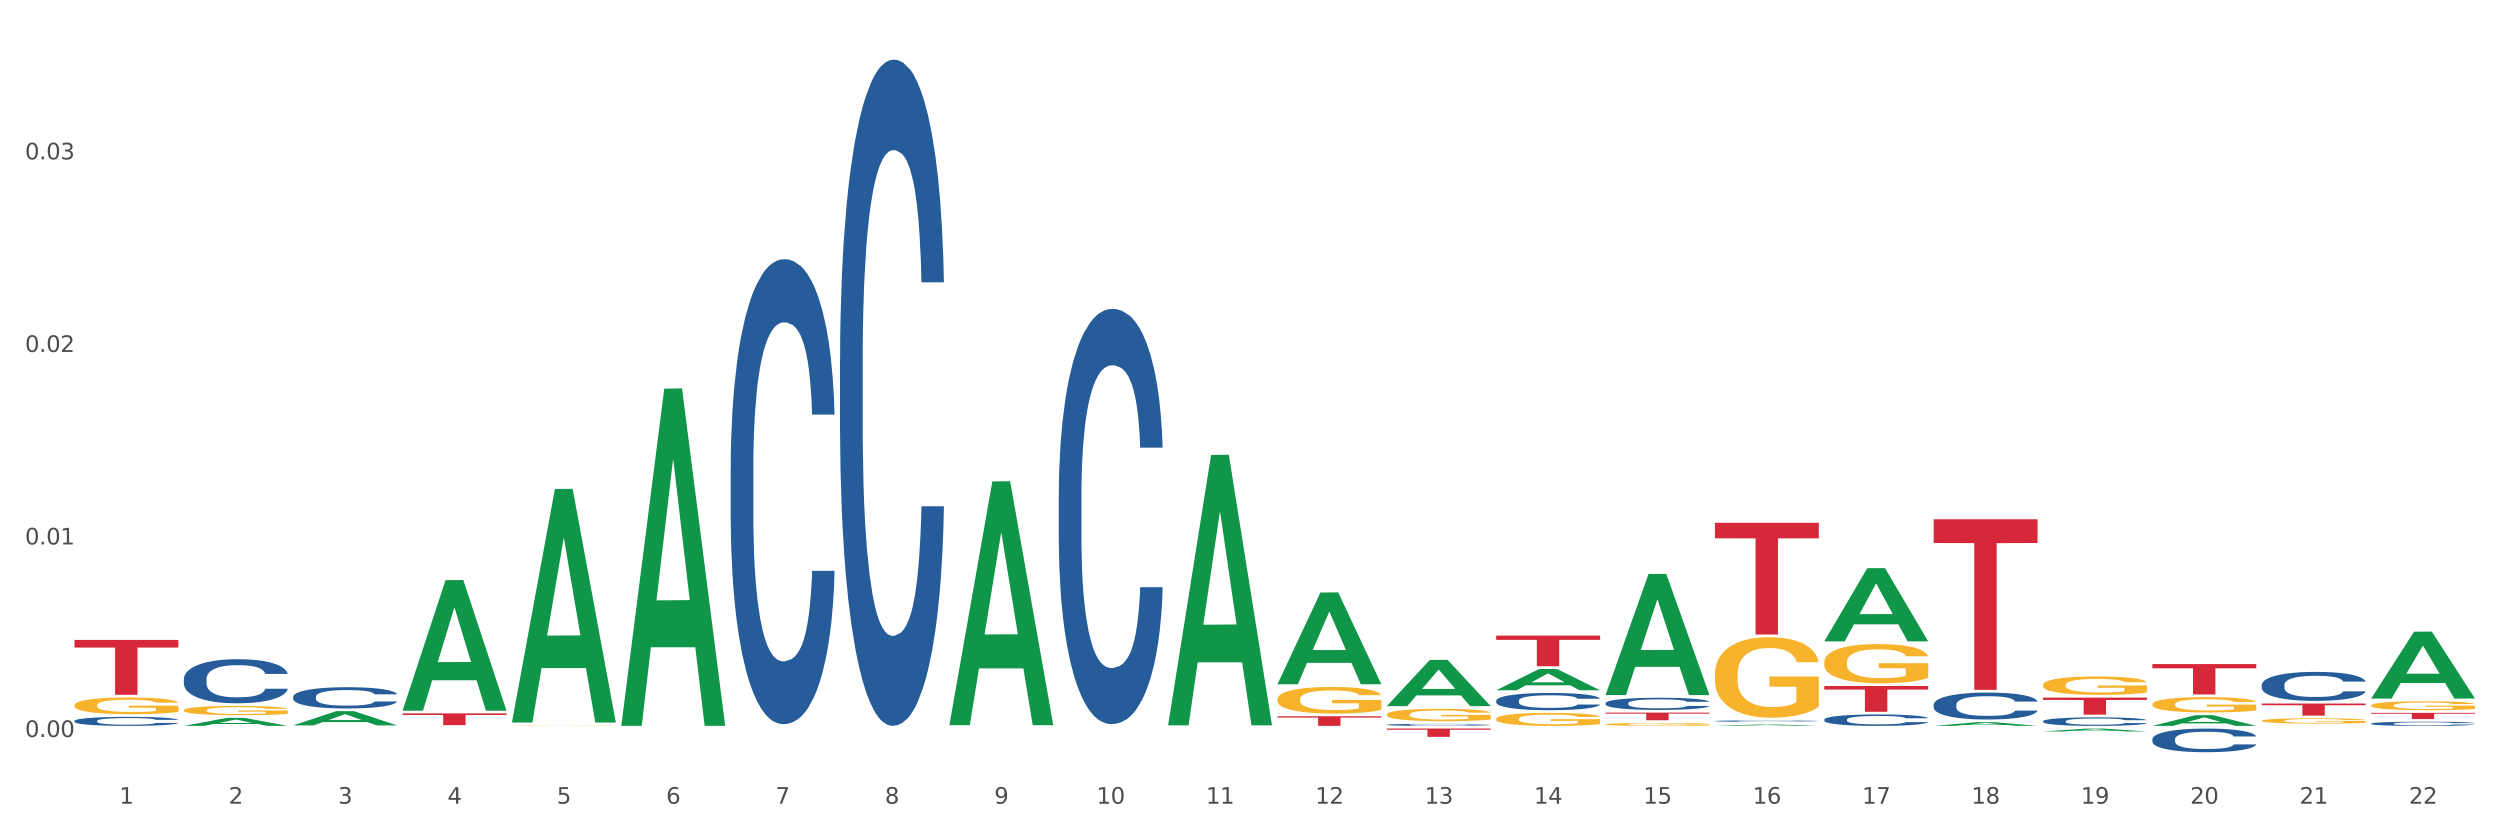 <?xml version="1.0" encoding="utf-8" standalone="no"?>
<!DOCTYPE svg PUBLIC "-//W3C//DTD SVG 1.1//EN"
  "http://www.w3.org/Graphics/SVG/1.1/DTD/svg11.dtd">
<svg xmlns:xlink="http://www.w3.org/1999/xlink" width="1080pt" height="360pt" viewBox="0 0 1080 360" xmlns="http://www.w3.org/2000/svg" version="1.1">
 <rect x="0" y="0" width="1080" height="360" fill="#333333" stroke="none"/>
 <defs>
  <style type="text/css">*{stroke-linejoin: round; stroke-linecap: butt}</style>
 </defs>
 <g id="figure_1">
  <g id="patch_1">
   <path d="M 0 360 
L 1080 360 
L 1080 0 
L 0 0 
z
" style="fill: #ffffff; stroke: #ffffff; stroke-linejoin: miter"/>
  </g>
  <g id="axes_1">
   <g id="matplotlib.axis_1">
    <g id="xtick_1">
     <g id="text_1">
      <!-- 1 -->
      <g style="fill: #4d4d4d" transform="translate(51.562 347.204) scale(0.096 -0.096)">
       <defs>
        <path id="DejaVuSans-31" d="M 794 531 
L 1825 531 
L 1825 4091 
L 703 3866 
L 703 4441 
L 1819 4666 
L 2450 4666 
L 2450 531 
L 3481 531 
L 3481 0 
L 794 0 
L 794 531 
z
" transform="scale(0.016)"/>
       </defs>
       <use xlink:href="#DejaVuSans-31"/>
      </g>
     </g>
    </g>
    <g id="xtick_2">
     <g id="text_2">
      <!-- 2 -->
      <g style="fill: #4d4d4d" transform="translate(98.807 347.204) scale(0.096 -0.096)">
       <defs>
        <path id="DejaVuSans-32" d="M 1228 531 
L 3431 531 
L 3431 0 
L 469 0 
L 469 531 
Q 828 903 1448 1529 
Q 2069 2156 2228 2338 
Q 2531 2678 2651 2914 
Q 2772 3150 2772 3378 
Q 2772 3750 2511 3984 
Q 2250 4219 1831 4219 
Q 1534 4219 1204 4116 
Q 875 4013 500 3803 
L 500 4441 
Q 881 4594 1212 4672 
Q 1544 4750 1819 4750 
Q 2544 4750 2975 4387 
Q 3406 4025 3406 3419 
Q 3406 3131 3298 2873 
Q 3191 2616 2906 2266 
Q 2828 2175 2409 1742 
Q 1991 1309 1228 531 
z
" transform="scale(0.016)"/>
       </defs>
       <use xlink:href="#DejaVuSans-32"/>
      </g>
     </g>
    </g>
    <g id="xtick_3">
     <g id="text_3">
      <!-- 3 -->
      <g style="fill: #4d4d4d" transform="translate(146.052 347.204) scale(0.096 -0.096)">
       <defs>
        <path id="DejaVuSans-33" d="M 2597 2516 
Q 3050 2419 3304 2112 
Q 3559 1806 3559 1356 
Q 3559 666 3084 287 
Q 2609 -91 1734 -91 
Q 1441 -91 1130 -33 
Q 819 25 488 141 
L 488 750 
Q 750 597 1062 519 
Q 1375 441 1716 441 
Q 2309 441 2620 675 
Q 2931 909 2931 1356 
Q 2931 1769 2642 2001 
Q 2353 2234 1838 2234 
L 1294 2234 
L 1294 2753 
L 1863 2753 
Q 2328 2753 2575 2939 
Q 2822 3125 2822 3475 
Q 2822 3834 2567 4026 
Q 2313 4219 1838 4219 
Q 1578 4219 1281 4162 
Q 984 4106 628 3988 
L 628 4550 
Q 988 4650 1302 4700 
Q 1616 4750 1894 4750 
Q 2613 4750 3031 4423 
Q 3450 4097 3450 3541 
Q 3450 3153 3228 2886 
Q 3006 2619 2597 2516 
z
" transform="scale(0.016)"/>
       </defs>
       <use xlink:href="#DejaVuSans-33"/>
      </g>
     </g>
    </g>
    <g id="xtick_4">
     <g id="text_4">
      <!-- 4 -->
      <g style="fill: #4d4d4d" transform="translate(193.297 347.204) scale(0.096 -0.096)">
       <defs>
        <path id="DejaVuSans-34" d="M 2419 4116 
L 825 1625 
L 2419 1625 
L 2419 4116 
z
M 2253 4666 
L 3047 4666 
L 3047 1625 
L 3713 1625 
L 3713 1100 
L 3047 1100 
L 3047 0 
L 2419 0 
L 2419 1100 
L 313 1100 
L 313 1709 
L 2253 4666 
z
" transform="scale(0.016)"/>
       </defs>
       <use xlink:href="#DejaVuSans-34"/>
      </g>
     </g>
    </g>
    <g id="xtick_5">
     <g id="text_5">
      <!-- 5 -->
      <g style="fill: #4d4d4d" transform="translate(240.542 347.204) scale(0.096 -0.096)">
       <defs>
        <path id="DejaVuSans-35" d="M 691 4666 
L 3169 4666 
L 3169 4134 
L 1269 4134 
L 1269 2991 
Q 1406 3038 1543 3061 
Q 1681 3084 1819 3084 
Q 2600 3084 3056 2656 
Q 3513 2228 3513 1497 
Q 3513 744 3044 326 
Q 2575 -91 1722 -91 
Q 1428 -91 1123 -41 
Q 819 9 494 109 
L 494 744 
Q 775 591 1075 516 
Q 1375 441 1709 441 
Q 2250 441 2565 725 
Q 2881 1009 2881 1497 
Q 2881 1984 2565 2268 
Q 2250 2553 1709 2553 
Q 1456 2553 1204 2497 
Q 953 2441 691 2322 
L 691 4666 
z
" transform="scale(0.016)"/>
       </defs>
       <use xlink:href="#DejaVuSans-35"/>
      </g>
     </g>
    </g>
    <g id="xtick_6">
     <g id="text_6">
      <!-- 6 -->
      <g style="fill: #4d4d4d" transform="translate(287.787 347.204) scale(0.096 -0.096)">
       <defs>
        <path id="DejaVuSans-36" d="M 2113 2584 
Q 1688 2584 1439 2293 
Q 1191 2003 1191 1497 
Q 1191 994 1439 701 
Q 1688 409 2113 409 
Q 2538 409 2786 701 
Q 3034 994 3034 1497 
Q 3034 2003 2786 2293 
Q 2538 2584 2113 2584 
z
M 3366 4563 
L 3366 3988 
Q 3128 4100 2886 4159 
Q 2644 4219 2406 4219 
Q 1781 4219 1451 3797 
Q 1122 3375 1075 2522 
Q 1259 2794 1537 2939 
Q 1816 3084 2150 3084 
Q 2853 3084 3261 2657 
Q 3669 2231 3669 1497 
Q 3669 778 3244 343 
Q 2819 -91 2113 -91 
Q 1303 -91 875 529 
Q 447 1150 447 2328 
Q 447 3434 972 4092 
Q 1497 4750 2381 4750 
Q 2619 4750 2861 4703 
Q 3103 4656 3366 4563 
z
" transform="scale(0.016)"/>
       </defs>
       <use xlink:href="#DejaVuSans-36"/>
      </g>
     </g>
    </g>
    <g id="xtick_7">
     <g id="text_7">
      <!-- 7 -->
      <g style="fill: #4d4d4d" transform="translate(335.032 347.204) scale(0.096 -0.096)">
       <defs>
        <path id="DejaVuSans-37" d="M 525 4666 
L 3525 4666 
L 3525 4397 
L 1831 0 
L 1172 0 
L 2766 4134 
L 525 4134 
L 525 4666 
z
" transform="scale(0.016)"/>
       </defs>
       <use xlink:href="#DejaVuSans-37"/>
      </g>
     </g>
    </g>
    <g id="xtick_8">
     <g id="text_8">
      <!-- 8 -->
      <g style="fill: #4d4d4d" transform="translate(382.276 347.204) scale(0.096 -0.096)">
       <defs>
        <path id="DejaVuSans-38" d="M 2034 2216 
Q 1584 2216 1326 1975 
Q 1069 1734 1069 1313 
Q 1069 891 1326 650 
Q 1584 409 2034 409 
Q 2484 409 2743 651 
Q 3003 894 3003 1313 
Q 3003 1734 2745 1975 
Q 2488 2216 2034 2216 
z
M 1403 2484 
Q 997 2584 770 2862 
Q 544 3141 544 3541 
Q 544 4100 942 4425 
Q 1341 4750 2034 4750 
Q 2731 4750 3128 4425 
Q 3525 4100 3525 3541 
Q 3525 3141 3298 2862 
Q 3072 2584 2669 2484 
Q 3125 2378 3379 2068 
Q 3634 1759 3634 1313 
Q 3634 634 3220 271 
Q 2806 -91 2034 -91 
Q 1263 -91 848 271 
Q 434 634 434 1313 
Q 434 1759 690 2068 
Q 947 2378 1403 2484 
z
M 1172 3481 
Q 1172 3119 1398 2916 
Q 1625 2713 2034 2713 
Q 2441 2713 2670 2916 
Q 2900 3119 2900 3481 
Q 2900 3844 2670 4047 
Q 2441 4250 2034 4250 
Q 1625 4250 1398 4047 
Q 1172 3844 1172 3481 
z
" transform="scale(0.016)"/>
       </defs>
       <use xlink:href="#DejaVuSans-38"/>
      </g>
     </g>
    </g>
    <g id="xtick_9">
     <g id="text_9">
      <!-- 9 -->
      <g style="fill: #4d4d4d" transform="translate(429.521 347.204) scale(0.096 -0.096)">
       <defs>
        <path id="DejaVuSans-39" d="M 703 97 
L 703 672 
Q 941 559 1184 500 
Q 1428 441 1663 441 
Q 2288 441 2617 861 
Q 2947 1281 2994 2138 
Q 2813 1869 2534 1725 
Q 2256 1581 1919 1581 
Q 1219 1581 811 2004 
Q 403 2428 403 3163 
Q 403 3881 828 4315 
Q 1253 4750 1959 4750 
Q 2769 4750 3195 4129 
Q 3622 3509 3622 2328 
Q 3622 1225 3098 567 
Q 2575 -91 1691 -91 
Q 1453 -91 1209 -44 
Q 966 3 703 97 
z
M 1959 2075 
Q 2384 2075 2632 2365 
Q 2881 2656 2881 3163 
Q 2881 3666 2632 3958 
Q 2384 4250 1959 4250 
Q 1534 4250 1286 3958 
Q 1038 3666 1038 3163 
Q 1038 2656 1286 2365 
Q 1534 2075 1959 2075 
z
" transform="scale(0.016)"/>
       </defs>
       <use xlink:href="#DejaVuSans-39"/>
      </g>
     </g>
    </g>
    <g id="xtick_10">
     <g id="text_10">
      <!-- 10 -->
      <g style="fill: #4d4d4d" transform="translate(473.712 347.204) scale(0.096 -0.096)">
       <defs>
        <path id="DejaVuSans-30" d="M 2034 4250 
Q 1547 4250 1301 3770 
Q 1056 3291 1056 2328 
Q 1056 1369 1301 889 
Q 1547 409 2034 409 
Q 2525 409 2770 889 
Q 3016 1369 3016 2328 
Q 3016 3291 2770 3770 
Q 2525 4250 2034 4250 
z
M 2034 4750 
Q 2819 4750 3233 4129 
Q 3647 3509 3647 2328 
Q 3647 1150 3233 529 
Q 2819 -91 2034 -91 
Q 1250 -91 836 529 
Q 422 1150 422 2328 
Q 422 3509 836 4129 
Q 1250 4750 2034 4750 
z
" transform="scale(0.016)"/>
       </defs>
       <use xlink:href="#DejaVuSans-31"/>
       <use xlink:href="#DejaVuSans-30" transform="translate(63.623 0)"/>
      </g>
     </g>
    </g>
    <g id="xtick_11">
     <g id="text_11">
      <!-- 11 -->
      <g style="fill: #4d4d4d" transform="translate(520.957 347.204) scale(0.096 -0.096)">
       <use xlink:href="#DejaVuSans-31"/>
       <use xlink:href="#DejaVuSans-31" transform="translate(63.623 0)"/>
      </g>
     </g>
    </g>
    <g id="xtick_12">
     <g id="text_12">
      <!-- 12 -->
      <g style="fill: #4d4d4d" transform="translate(568.202 347.204) scale(0.096 -0.096)">
       <use xlink:href="#DejaVuSans-31"/>
       <use xlink:href="#DejaVuSans-32" transform="translate(63.623 0)"/>
      </g>
     </g>
    </g>
    <g id="xtick_13">
     <g id="text_13">
      <!-- 13 -->
      <g style="fill: #4d4d4d" transform="translate(615.447 347.204) scale(0.096 -0.096)">
       <use xlink:href="#DejaVuSans-31"/>
       <use xlink:href="#DejaVuSans-33" transform="translate(63.623 0)"/>
      </g>
     </g>
    </g>
    <g id="xtick_14">
     <g id="text_14">
      <!-- 14 -->
      <g style="fill: #4d4d4d" transform="translate(662.692 347.204) scale(0.096 -0.096)">
       <use xlink:href="#DejaVuSans-31"/>
       <use xlink:href="#DejaVuSans-34" transform="translate(63.623 0)"/>
      </g>
     </g>
    </g>
    <g id="xtick_15">
     <g id="text_15">
      <!-- 15 -->
      <g style="fill: #4d4d4d" transform="translate(709.937 347.204) scale(0.096 -0.096)">
       <use xlink:href="#DejaVuSans-31"/>
       <use xlink:href="#DejaVuSans-35" transform="translate(63.623 0)"/>
      </g>
     </g>
    </g>
    <g id="xtick_16">
     <g id="text_16">
      <!-- 16 -->
      <g style="fill: #4d4d4d" transform="translate(757.181 347.204) scale(0.096 -0.096)">
       <use xlink:href="#DejaVuSans-31"/>
       <use xlink:href="#DejaVuSans-36" transform="translate(63.623 0)"/>
      </g>
     </g>
    </g>
    <g id="xtick_17">
     <g id="text_17">
      <!-- 17 -->
      <g style="fill: #4d4d4d" transform="translate(804.426 347.204) scale(0.096 -0.096)">
       <use xlink:href="#DejaVuSans-31"/>
       <use xlink:href="#DejaVuSans-37" transform="translate(63.623 0)"/>
      </g>
     </g>
    </g>
    <g id="xtick_18">
     <g id="text_18">
      <!-- 18 -->
      <g style="fill: #4d4d4d" transform="translate(851.671 347.204) scale(0.096 -0.096)">
       <use xlink:href="#DejaVuSans-31"/>
       <use xlink:href="#DejaVuSans-38" transform="translate(63.623 0)"/>
      </g>
     </g>
    </g>
    <g id="xtick_19">
     <g id="text_19">
      <!-- 19 -->
      <g style="fill: #4d4d4d" transform="translate(898.916 347.204) scale(0.096 -0.096)">
       <use xlink:href="#DejaVuSans-31"/>
       <use xlink:href="#DejaVuSans-39" transform="translate(63.623 0)"/>
      </g>
     </g>
    </g>
    <g id="xtick_20">
     <g id="text_20">
      <!-- 20 -->
      <g style="fill: #4d4d4d" transform="translate(946.161 347.204) scale(0.096 -0.096)">
       <use xlink:href="#DejaVuSans-32"/>
       <use xlink:href="#DejaVuSans-30" transform="translate(63.623 0)"/>
      </g>
     </g>
    </g>
    <g id="xtick_21">
     <g id="text_21">
      <!-- 21 -->
      <g style="fill: #4d4d4d" transform="translate(993.406 347.204) scale(0.096 -0.096)">
       <use xlink:href="#DejaVuSans-32"/>
       <use xlink:href="#DejaVuSans-31" transform="translate(63.623 0)"/>
      </g>
     </g>
    </g>
    <g id="xtick_22">
     <g id="text_22">
      <!-- 22 -->
      <g style="fill: #4d4d4d" transform="translate(1040.651 347.204) scale(0.096 -0.096)">
       <use xlink:href="#DejaVuSans-32"/>
       <use xlink:href="#DejaVuSans-32" transform="translate(63.623 0)"/>
      </g>
     </g>
    </g>
    <g id="xtick_23"/>
    <g id="xtick_24"/>
    <g id="xtick_25"/>
    <g id="xtick_26"/>
    <g id="xtick_27"/>
    <g id="xtick_28"/>
    <g id="xtick_29"/>
    <g id="xtick_30"/>
    <g id="xtick_31"/>
    <g id="xtick_32"/>
    <g id="xtick_33"/>
    <g id="xtick_34"/>
    <g id="xtick_35"/>
    <g id="xtick_36"/>
    <g id="xtick_37"/>
    <g id="xtick_38"/>
    <g id="xtick_39"/>
    <g id="xtick_40"/>
    <g id="xtick_41"/>
    <g id="xtick_42"/>
    <g id="xtick_43"/>
   </g>
   <g id="matplotlib.axis_2">
    <g id="ytick_1">
     <g id="text_23">
      <!-- 0.00 -->
      <g style="fill: #4d4d4d" transform="translate(10.8 318.388) scale(0.096 -0.096)">
       <defs>
        <path id="DejaVuSans-2e" d="M 684 794 
L 1344 794 
L 1344 0 
L 684 0 
L 684 794 
z
" transform="scale(0.016)"/>
       </defs>
       <use xlink:href="#DejaVuSans-30"/>
       <use xlink:href="#DejaVuSans-2e" transform="translate(63.623 0)"/>
       <use xlink:href="#DejaVuSans-30" transform="translate(95.41 0)"/>
       <use xlink:href="#DejaVuSans-30" transform="translate(159.033 0)"/>
      </g>
     </g>
    </g>
    <g id="ytick_2">
     <g id="text_24">
      <!-- 0.01 -->
      <g style="fill: #4d4d4d" transform="translate(10.8 235.212) scale(0.096 -0.096)">
       <use xlink:href="#DejaVuSans-30"/>
       <use xlink:href="#DejaVuSans-2e" transform="translate(63.623 0)"/>
       <use xlink:href="#DejaVuSans-30" transform="translate(95.41 0)"/>
       <use xlink:href="#DejaVuSans-31" transform="translate(159.033 0)"/>
      </g>
     </g>
    </g>
    <g id="ytick_3">
     <g id="text_25">
      <!-- 0.02 -->
      <g style="fill: #4d4d4d" transform="translate(10.8 152.036) scale(0.096 -0.096)">
       <use xlink:href="#DejaVuSans-30"/>
       <use xlink:href="#DejaVuSans-2e" transform="translate(63.623 0)"/>
       <use xlink:href="#DejaVuSans-30" transform="translate(95.41 0)"/>
       <use xlink:href="#DejaVuSans-32" transform="translate(159.033 0)"/>
      </g>
     </g>
    </g>
    <g id="ytick_4">
     <g id="text_26">
      <!-- 0.03 -->
      <g style="fill: #4d4d4d" transform="translate(10.8 68.86) scale(0.096 -0.096)">
       <use xlink:href="#DejaVuSans-30"/>
       <use xlink:href="#DejaVuSans-2e" transform="translate(63.623 0)"/>
       <use xlink:href="#DejaVuSans-30" transform="translate(95.41 0)"/>
       <use xlink:href="#DejaVuSans-33" transform="translate(159.033 0)"/>
      </g>
     </g>
    </g>
    <g id="ytick_5"/>
    <g id="ytick_6"/>
    <g id="ytick_7"/>
    <g id="ytick_8"/>
   </g>
   <g id="PolyCollection_1">
    <path d="M 79.42 313.578 
L 79.466 313.575 
L 97.974 310.132 
L 105.655 310.129 
L 124.303 313.585 
L 115.419 313.585 
L 111.393 312.78 
L 92.283 312.78 
L 92.144 312.793 
L 88.258 313.585 
L 79.42 313.585 
L 79.42 313.578 
L 94.689 312.3 
L 108.987 312.297 
L 101.907 310.865 
L 101.815 310.859 
L 101.722 310.869 
L 94.643 312.297 
L 94.689 312.3 
L 79.42 313.578 
z
" clip-path="url(#p4278e578a3)" style="fill: #109648"/>
    <path d="M 126.665 313.351 
L 126.711 313.345 
L 145.219 307.223 
L 152.9 307.217 
L 171.547 313.362 
L 162.663 313.362 
L 158.638 311.931 
L 139.528 311.931 
L 139.389 311.954 
L 135.502 313.362 
L 126.665 313.362 
L 126.665 313.351 
L 141.934 311.077 
L 156.232 311.072 
L 149.152 308.527 
L 149.06 308.516 
L 148.967 308.533 
L 141.888 311.072 
L 141.934 311.077 
L 126.665 313.351 
z
" clip-path="url(#p4278e578a3)" style="fill: #109648"/>
    <path d="M 788.093 310.862 
L 788.146 310.857 
L 788.146 310.731 
L 788.305 310.559 
L 788.889 310.243 
L 789.632 310.003 
L 790.905 309.723 
L 791.594 309.606 
L 792.496 309.475 
L 794.353 309.263 
L 796.475 309.082 
L 797.961 308.983 
L 799.075 308.92 
L 801.568 308.807 
L 803.001 308.757 
L 804.486 308.716 
L 805.76 308.689 
L 807.882 308.658 
L 809.579 308.644 
L 811.542 308.64 
L 813.187 308.644 
L 815.362 308.662 
L 818.545 308.716 
L 819.765 308.748 
L 821.41 308.802 
L 823.108 308.874 
L 824.487 308.947 
L 826.079 309.051 
L 827.723 309.186 
L 829.315 309.358 
L 830.429 309.516 
L 831.331 309.683 
L 832.127 309.886 
L 832.71 310.107 
L 832.976 310.293 
L 823.267 310.293 
L 823.002 310.125 
L 822.471 309.945 
L 821.941 309.823 
L 821.357 309.723 
L 820.455 309.611 
L 819.659 309.538 
L 818.333 309.452 
L 817.113 309.398 
L 816.105 309.367 
L 814.885 309.34 
L 812.285 309.312 
L 810.428 309.312 
L 809.261 309.322 
L 807.829 309.344 
L 806.608 309.376 
L 805.176 309.43 
L 804.062 309.489 
L 802.948 309.565 
L 802.311 309.62 
L 801.356 309.719 
L 800.72 309.8 
L 799.871 309.94 
L 799.393 310.04 
L 798.544 310.297 
L 798.173 310.487 
L 798.014 310.618 
L 797.908 310.762 
L 797.908 311.467 
L 798.226 311.783 
L 798.491 311.918 
L 798.916 312.072 
L 799.712 312.271 
L 800.879 312.465 
L 802.099 312.605 
L 803.107 312.691 
L 804.062 312.754 
L 805.017 312.803 
L 806.184 312.849 
L 807.139 312.876 
L 808.571 312.903 
L 810.269 312.916 
L 811.595 312.916 
L 814.301 312.894 
L 815.521 312.871 
L 816.688 312.84 
L 817.962 312.79 
L 818.97 312.736 
L 819.553 312.695 
L 820.508 312.609 
L 821.251 312.519 
L 821.888 312.415 
L 822.312 312.325 
L 822.789 312.189 
L 823.161 312.036 
L 823.267 311.954 
L 832.976 311.954 
L 832.763 312.117 
L 832.392 312.275 
L 831.649 312.487 
L 831.066 312.609 
L 830.164 312.758 
L 829.209 312.885 
L 827.883 313.025 
L 826.662 313.129 
L 825.389 313.219 
L 824.01 313.3 
L 821.516 313.413 
L 820.614 313.445 
L 818.704 313.499 
L 817.219 313.531 
L 815.044 313.562 
L 812.816 313.58 
L 810.481 313.585 
L 808.412 313.576 
L 806.131 313.549 
L 804.699 313.522 
L 803.107 313.481 
L 801.25 313.418 
L 799.499 313.341 
L 797.855 313.251 
L 796.316 313.147 
L 794.884 313.029 
L 793.027 312.835 
L 791.648 312.645 
L 790.64 312.469 
L 789.95 312.32 
L 789.26 312.131 
L 788.889 312 
L 788.305 311.683 
L 788.093 311.39 
L 788.093 310.862 
z
" clip-path="url(#p4278e578a3)" style="fill: #255c99"/>
    <path d="M 740.848 311.492 
L 740.901 311.492 
L 740.901 311.476 
L 741.06 311.455 
L 741.644 311.416 
L 742.387 311.386 
L 743.66 311.351 
L 744.35 311.337 
L 745.251 311.32 
L 747.108 311.294 
L 749.23 311.272 
L 750.716 311.259 
L 751.83 311.252 
L 754.324 311.238 
L 755.756 311.231 
L 757.241 311.226 
L 758.515 311.223 
L 760.637 311.219 
L 762.334 311.217 
L 764.297 311.217 
L 765.942 311.217 
L 768.117 311.22 
L 771.3 311.226 
L 772.521 311.23 
L 774.165 311.237 
L 775.863 311.246 
L 777.242 311.255 
L 778.834 311.268 
L 780.479 311.285 
L 782.07 311.306 
L 783.184 311.326 
L 784.086 311.346 
L 784.882 311.371 
L 785.465 311.399 
L 785.731 311.422 
L 776.022 311.422 
L 775.757 311.401 
L 775.226 311.379 
L 774.696 311.364 
L 774.112 311.351 
L 773.21 311.337 
L 772.415 311.328 
L 771.088 311.318 
L 769.868 311.311 
L 768.86 311.307 
L 767.64 311.304 
L 765.04 311.3 
L 763.183 311.3 
L 762.016 311.301 
L 760.584 311.304 
L 759.364 311.308 
L 757.931 311.315 
L 756.817 311.322 
L 755.703 311.332 
L 755.066 311.338 
L 754.111 311.351 
L 753.475 311.361 
L 752.626 311.378 
L 752.148 311.39 
L 751.3 311.422 
L 750.928 311.446 
L 750.769 311.462 
L 750.663 311.48 
L 750.663 311.567 
L 750.981 311.607 
L 751.246 311.623 
L 751.671 311.643 
L 752.467 311.667 
L 753.634 311.691 
L 754.854 311.709 
L 755.862 311.719 
L 756.817 311.727 
L 757.772 311.733 
L 758.939 311.739 
L 759.894 311.742 
L 761.326 311.746 
L 763.024 311.747 
L 764.35 311.747 
L 767.056 311.744 
L 768.276 311.742 
L 769.444 311.738 
L 770.717 311.732 
L 771.725 311.725 
L 772.308 311.72 
L 773.263 311.709 
L 774.006 311.698 
L 774.643 311.685 
L 775.067 311.674 
L 775.545 311.657 
L 775.916 311.638 
L 776.022 311.628 
L 785.731 311.628 
L 785.519 311.648 
L 785.147 311.668 
L 784.404 311.694 
L 783.821 311.709 
L 782.919 311.728 
L 781.964 311.743 
L 780.638 311.761 
L 779.417 311.774 
L 778.144 311.785 
L 776.765 311.795 
L 774.271 311.809 
L 773.369 311.813 
L 771.46 311.819 
L 769.974 311.823 
L 767.799 311.827 
L 765.571 311.83 
L 763.236 311.83 
L 761.167 311.829 
L 758.886 311.826 
L 757.454 311.822 
L 755.862 311.817 
L 754.005 311.809 
L 752.254 311.8 
L 750.61 311.789 
L 749.071 311.776 
L 747.639 311.761 
L 745.782 311.737 
L 744.403 311.714 
L 743.395 311.692 
L 742.705 311.673 
L 742.015 311.65 
L 741.644 311.634 
L 741.06 311.594 
L 740.848 311.558 
L 740.848 311.492 
z
" clip-path="url(#p4278e578a3)" style="fill: #255c99"/>
    <path d="M 929.828 319.328 
L 929.881 319.318 
L 929.881 319.057 
L 930.04 318.703 
L 930.623 318.05 
L 931.366 317.556 
L 932.639 316.978 
L 933.329 316.736 
L 934.231 316.465 
L 936.088 316.027 
L 938.21 315.654 
L 939.695 315.449 
L 940.81 315.319 
L 943.303 315.086 
L 944.735 314.983 
L 946.221 314.899 
L 947.494 314.843 
L 949.616 314.778 
L 951.314 314.75 
L 953.277 314.741 
L 954.922 314.75 
L 957.097 314.787 
L 960.28 314.899 
L 961.5 314.964 
L 963.145 315.076 
L 964.842 315.226 
L 966.222 315.375 
L 967.813 315.589 
L 969.458 315.869 
L 971.05 316.223 
L 972.164 316.549 
L 973.066 316.894 
L 973.861 317.314 
L 974.445 317.771 
L 974.71 318.153 
L 965.002 318.153 
L 964.736 317.808 
L 964.206 317.435 
L 963.675 317.183 
L 963.092 316.978 
L 962.19 316.745 
L 961.394 316.596 
L 960.068 316.419 
L 958.847 316.307 
L 957.839 316.242 
L 956.619 316.186 
L 954.02 316.13 
L 952.163 316.13 
L 950.996 316.148 
L 949.563 316.195 
L 948.343 316.26 
L 946.911 316.372 
L 945.796 316.493 
L 944.682 316.652 
L 944.046 316.764 
L 943.091 316.969 
L 942.454 317.137 
L 941.605 317.426 
L 941.128 317.631 
L 940.279 318.162 
L 939.908 318.554 
L 939.748 318.824 
L 939.642 319.123 
L 939.642 320.577 
L 939.961 321.23 
L 940.226 321.509 
L 940.65 321.826 
L 941.446 322.236 
L 942.613 322.637 
L 943.834 322.926 
L 944.842 323.104 
L 945.796 323.234 
L 946.751 323.337 
L 947.919 323.43 
L 948.874 323.486 
L 950.306 323.542 
L 952.004 323.57 
L 953.33 323.57 
L 956.036 323.523 
L 957.256 323.476 
L 958.423 323.411 
L 959.696 323.309 
L 960.704 323.197 
L 961.288 323.113 
L 962.243 322.936 
L 962.986 322.749 
L 963.622 322.535 
L 964.047 322.348 
L 964.524 322.069 
L 964.895 321.752 
L 965.002 321.584 
L 974.71 321.584 
L 974.498 321.919 
L 974.127 322.246 
L 973.384 322.684 
L 972.8 322.936 
L 971.898 323.243 
L 970.944 323.504 
L 969.617 323.793 
L 968.397 324.008 
L 967.124 324.194 
L 965.744 324.362 
L 963.251 324.595 
L 962.349 324.66 
L 960.439 324.772 
L 958.954 324.838 
L 956.778 324.903 
L 954.55 324.94 
L 952.216 324.95 
L 950.147 324.931 
L 947.866 324.875 
L 946.433 324.819 
L 944.842 324.735 
L 942.985 324.605 
L 941.234 324.446 
L 939.589 324.26 
L 938.051 324.045 
L 936.618 323.803 
L 934.762 323.402 
L 933.382 323.01 
L 932.374 322.647 
L 931.684 322.339 
L 930.995 321.947 
L 930.623 321.677 
L 930.04 321.024 
L 929.828 320.418 
L 929.828 319.328 
z
" clip-path="url(#p4278e578a3)" style="fill: #255c99"/>
    <path d="M 977.072 295.884 
L 977.126 295.873 
L 977.126 295.553 
L 977.285 295.118 
L 977.868 294.318 
L 978.611 293.711 
L 979.884 293.002 
L 980.574 292.705 
L 981.476 292.373 
L 983.333 291.836 
L 985.455 291.378 
L 986.94 291.127 
L 988.054 290.967 
L 990.548 290.681 
L 991.98 290.555 
L 993.466 290.452 
L 994.739 290.383 
L 996.861 290.303 
L 998.559 290.269 
L 1000.522 290.257 
L 1002.166 290.269 
L 1004.342 290.315 
L 1007.525 290.452 
L 1008.745 290.532 
L 1010.39 290.669 
L 1012.087 290.852 
L 1013.467 291.035 
L 1015.058 291.298 
L 1016.703 291.641 
L 1018.294 292.076 
L 1019.409 292.476 
L 1020.31 292.899 
L 1021.106 293.414 
L 1021.69 293.974 
L 1021.955 294.443 
L 1012.246 294.443 
L 1011.981 294.02 
L 1011.451 293.563 
L 1010.92 293.254 
L 1010.337 293.002 
L 1009.435 292.716 
L 1008.639 292.533 
L 1007.313 292.316 
L 1006.092 292.179 
L 1005.084 292.099 
L 1003.864 292.03 
L 1001.265 291.962 
L 999.408 291.962 
L 998.241 291.984 
L 996.808 292.042 
L 995.588 292.122 
L 994.155 292.259 
L 993.041 292.408 
L 991.927 292.602 
L 991.291 292.739 
L 990.336 292.991 
L 989.699 293.197 
L 988.85 293.551 
L 988.373 293.803 
L 987.524 294.455 
L 987.153 294.935 
L 986.993 295.267 
L 986.887 295.633 
L 986.887 297.417 
L 987.206 298.218 
L 987.471 298.561 
L 987.895 298.95 
L 988.691 299.453 
L 989.858 299.945 
L 991.078 300.299 
L 992.086 300.517 
L 993.041 300.677 
L 993.996 300.802 
L 995.163 300.917 
L 996.118 300.985 
L 997.551 301.054 
L 999.249 301.088 
L 1000.575 301.088 
L 1003.281 301.031 
L 1004.501 300.974 
L 1005.668 300.894 
L 1006.941 300.768 
L 1007.949 300.631 
L 1008.533 300.528 
L 1009.488 300.311 
L 1010.23 300.082 
L 1010.867 299.819 
L 1011.292 299.59 
L 1011.769 299.247 
L 1012.14 298.858 
L 1012.246 298.652 
L 1021.955 298.652 
L 1021.743 299.064 
L 1021.372 299.464 
L 1020.629 300.002 
L 1020.045 300.311 
L 1019.143 300.688 
L 1018.188 301.008 
L 1016.862 301.363 
L 1015.642 301.626 
L 1014.369 301.855 
L 1012.989 302.061 
L 1010.496 302.346 
L 1009.594 302.427 
L 1007.684 302.564 
L 1006.198 302.644 
L 1004.023 302.724 
L 1001.795 302.77 
L 999.461 302.781 
L 997.392 302.758 
L 995.11 302.69 
L 993.678 302.621 
L 992.086 302.518 
L 990.23 302.358 
L 988.479 302.163 
L 986.834 301.935 
L 985.296 301.672 
L 983.863 301.374 
L 982.006 300.882 
L 980.627 300.402 
L 979.619 299.956 
L 978.929 299.579 
L 978.24 299.098 
L 977.868 298.767 
L 977.285 297.966 
L 977.072 297.223 
L 977.072 295.884 
z
" clip-path="url(#p4278e578a3)" style="fill: #255c99"/>
    <path d="M 882.583 311.556 
L 882.636 311.552 
L 882.636 311.458 
L 882.795 311.33 
L 883.379 311.095 
L 884.121 310.916 
L 885.395 310.708 
L 886.084 310.62 
L 886.986 310.523 
L 888.843 310.365 
L 890.965 310.23 
L 892.451 310.156 
L 893.565 310.109 
L 896.058 310.025 
L 897.491 309.988 
L 898.976 309.957 
L 900.249 309.937 
L 902.371 309.914 
L 904.069 309.904 
L 906.032 309.9 
L 907.677 309.904 
L 909.852 309.917 
L 913.035 309.957 
L 914.255 309.981 
L 915.9 310.021 
L 917.598 310.075 
L 918.977 310.129 
L 920.569 310.206 
L 922.213 310.307 
L 923.805 310.435 
L 924.919 310.553 
L 925.821 310.678 
L 926.617 310.829 
L 927.2 310.994 
L 927.465 311.132 
L 917.757 311.132 
L 917.491 311.007 
L 916.961 310.873 
L 916.43 310.782 
L 915.847 310.708 
L 914.945 310.624 
L 914.149 310.57 
L 912.823 310.506 
L 911.603 310.466 
L 910.595 310.442 
L 909.374 310.422 
L 906.775 310.402 
L 904.918 310.402 
L 903.751 310.408 
L 902.318 310.425 
L 901.098 310.449 
L 899.666 310.489 
L 898.552 310.533 
L 897.438 310.59 
L 896.801 310.63 
L 895.846 310.704 
L 895.209 310.765 
L 894.36 310.869 
L 893.883 310.943 
L 893.034 311.135 
L 892.663 311.276 
L 892.504 311.374 
L 892.398 311.482 
L 892.398 312.007 
L 892.716 312.242 
L 892.981 312.343 
L 893.406 312.458 
L 894.201 312.606 
L 895.368 312.75 
L 896.589 312.855 
L 897.597 312.919 
L 898.552 312.966 
L 899.507 313.003 
L 900.674 313.036 
L 901.629 313.056 
L 903.061 313.077 
L 904.759 313.087 
L 906.085 313.087 
L 908.791 313.07 
L 910.011 313.053 
L 911.178 313.03 
L 912.451 312.993 
L 913.459 312.952 
L 914.043 312.922 
L 914.998 312.858 
L 915.741 312.791 
L 916.377 312.713 
L 916.802 312.646 
L 917.279 312.545 
L 917.651 312.431 
L 917.757 312.37 
L 927.465 312.37 
L 927.253 312.491 
L 926.882 312.609 
L 926.139 312.767 
L 925.555 312.858 
L 924.654 312.969 
L 923.699 313.063 
L 922.372 313.168 
L 921.152 313.245 
L 919.879 313.312 
L 918.499 313.373 
L 916.006 313.457 
L 915.104 313.48 
L 913.194 313.521 
L 911.709 313.544 
L 909.534 313.568 
L 907.305 313.581 
L 904.971 313.585 
L 902.902 313.578 
L 900.621 313.558 
L 899.188 313.538 
L 897.597 313.507 
L 895.74 313.46 
L 893.989 313.403 
L 892.344 313.336 
L 890.806 313.258 
L 889.373 313.171 
L 887.517 313.026 
L 886.137 312.885 
L 885.129 312.754 
L 884.44 312.643 
L 883.75 312.501 
L 883.379 312.404 
L 882.795 312.168 
L 882.583 311.949 
L 882.583 311.556 
z
" clip-path="url(#p4278e578a3)" style="fill: #255c99"/>
    <path d="M 835.338 304.417 
L 835.391 304.407 
L 835.391 304.109 
L 835.55 303.706 
L 836.134 302.962 
L 836.876 302.399 
L 838.15 301.741 
L 838.839 301.464 
L 839.741 301.156 
L 841.598 300.657 
L 843.72 300.232 
L 845.206 299.999 
L 846.32 299.85 
L 848.813 299.584 
L 850.246 299.468 
L 851.731 299.372 
L 853.004 299.308 
L 855.127 299.234 
L 856.824 299.202 
L 858.787 299.191 
L 860.432 299.202 
L 862.607 299.245 
L 865.79 299.372 
L 867.01 299.446 
L 868.655 299.574 
L 870.353 299.744 
L 871.732 299.914 
L 873.324 300.158 
L 874.968 300.477 
L 876.56 300.88 
L 877.674 301.252 
L 878.576 301.645 
L 879.372 302.123 
L 879.955 302.643 
L 880.221 303.079 
L 870.512 303.079 
L 870.247 302.686 
L 869.716 302.261 
L 869.186 301.974 
L 868.602 301.741 
L 867.7 301.475 
L 866.904 301.305 
L 865.578 301.103 
L 864.358 300.976 
L 863.35 300.901 
L 862.13 300.838 
L 859.53 300.774 
L 857.673 300.774 
L 856.506 300.795 
L 855.073 300.848 
L 853.853 300.923 
L 852.421 301.05 
L 851.307 301.188 
L 850.193 301.369 
L 849.556 301.496 
L 848.601 301.73 
L 847.964 301.921 
L 847.116 302.25 
L 846.638 302.484 
L 845.789 303.089 
L 845.418 303.536 
L 845.259 303.844 
L 845.153 304.183 
L 845.153 305.84 
L 845.471 306.584 
L 845.736 306.903 
L 846.161 307.264 
L 846.956 307.731 
L 848.124 308.188 
L 849.344 308.517 
L 850.352 308.719 
L 851.307 308.868 
L 852.262 308.984 
L 853.429 309.091 
L 854.384 309.154 
L 855.816 309.218 
L 857.514 309.25 
L 858.84 309.25 
L 861.546 309.197 
L 862.766 309.144 
L 863.933 309.069 
L 865.207 308.952 
L 866.215 308.825 
L 866.798 308.729 
L 867.753 308.528 
L 868.496 308.315 
L 869.132 308.071 
L 869.557 307.858 
L 870.034 307.54 
L 870.406 307.179 
L 870.512 306.988 
L 880.221 306.988 
L 880.008 307.37 
L 879.637 307.742 
L 878.894 308.241 
L 878.311 308.528 
L 877.409 308.878 
L 876.454 309.176 
L 875.127 309.505 
L 873.907 309.749 
L 872.634 309.962 
L 871.255 310.153 
L 868.761 310.418 
L 867.859 310.493 
L 865.949 310.62 
L 864.464 310.694 
L 862.289 310.769 
L 860.06 310.811 
L 857.726 310.822 
L 855.657 310.801 
L 853.376 310.737 
L 851.943 310.673 
L 850.352 310.578 
L 848.495 310.429 
L 846.744 310.248 
L 845.1 310.036 
L 843.561 309.792 
L 842.129 309.515 
L 840.272 309.059 
L 838.892 308.613 
L 837.884 308.198 
L 837.195 307.848 
L 836.505 307.402 
L 836.134 307.094 
L 835.55 306.35 
L 835.338 305.66 
L 835.338 304.417 
z
" clip-path="url(#p4278e578a3)" style="fill: #255c99"/>
    <path d="M 693.603 303.792 
L 693.656 303.787 
L 693.656 303.653 
L 693.815 303.47 
L 694.399 303.133 
L 695.142 302.879 
L 696.415 302.58 
L 697.105 302.455 
L 698.007 302.316 
L 699.863 302.09 
L 701.986 301.898 
L 703.471 301.792 
L 704.585 301.725 
L 707.079 301.604 
L 708.511 301.552 
L 709.997 301.508 
L 711.27 301.479 
L 713.392 301.446 
L 715.09 301.431 
L 717.053 301.427 
L 718.697 301.431 
L 720.872 301.451 
L 724.056 301.508 
L 725.276 301.542 
L 726.92 301.6 
L 728.618 301.677 
L 729.997 301.753 
L 731.589 301.864 
L 733.234 302.008 
L 734.825 302.191 
L 735.939 302.359 
L 736.841 302.537 
L 737.637 302.753 
L 738.221 302.989 
L 738.486 303.186 
L 728.777 303.186 
L 728.512 303.008 
L 727.981 302.816 
L 727.451 302.686 
L 726.867 302.58 
L 725.965 302.46 
L 725.17 302.383 
L 723.843 302.292 
L 722.623 302.234 
L 721.615 302.201 
L 720.395 302.172 
L 717.795 302.143 
L 715.938 302.143 
L 714.771 302.153 
L 713.339 302.177 
L 712.119 302.21 
L 710.686 302.268 
L 709.572 302.33 
L 708.458 302.412 
L 707.821 302.47 
L 706.866 302.576 
L 706.23 302.662 
L 705.381 302.811 
L 704.903 302.917 
L 704.055 303.191 
L 703.683 303.393 
L 703.524 303.532 
L 703.418 303.686 
L 703.418 304.436 
L 703.736 304.773 
L 704.002 304.917 
L 704.426 305.08 
L 705.222 305.292 
L 706.389 305.499 
L 707.609 305.648 
L 708.617 305.739 
L 709.572 305.806 
L 710.527 305.859 
L 711.694 305.907 
L 712.649 305.936 
L 714.082 305.965 
L 715.779 305.98 
L 717.106 305.98 
L 719.811 305.956 
L 721.032 305.931 
L 722.199 305.898 
L 723.472 305.845 
L 724.48 305.787 
L 725.064 305.744 
L 726.018 305.653 
L 726.761 305.556 
L 727.398 305.446 
L 727.822 305.35 
L 728.3 305.205 
L 728.671 305.042 
L 728.777 304.955 
L 738.486 304.955 
L 738.274 305.129 
L 737.902 305.297 
L 737.16 305.523 
L 736.576 305.653 
L 735.674 305.811 
L 734.719 305.946 
L 733.393 306.095 
L 732.173 306.206 
L 730.899 306.302 
L 729.52 306.388 
L 727.026 306.508 
L 726.125 306.542 
L 724.215 306.6 
L 722.729 306.633 
L 720.554 306.667 
L 718.326 306.686 
L 715.992 306.691 
L 713.922 306.681 
L 711.641 306.653 
L 710.209 306.624 
L 708.617 306.581 
L 706.76 306.513 
L 705.01 306.431 
L 703.365 306.335 
L 701.826 306.225 
L 700.394 306.1 
L 698.537 305.893 
L 697.158 305.691 
L 696.15 305.504 
L 695.46 305.345 
L 694.77 305.143 
L 694.399 305.004 
L 693.815 304.667 
L 693.603 304.355 
L 693.603 303.792 
z
" clip-path="url(#p4278e578a3)" style="fill: #255c99"/>
    <path d="M 646.358 302.704 
L 646.411 302.697 
L 646.411 302.507 
L 646.571 302.249 
L 647.154 301.773 
L 647.897 301.413 
L 649.17 300.992 
L 649.86 300.815 
L 650.762 300.618 
L 652.619 300.298 
L 654.741 300.027 
L 656.226 299.877 
L 657.34 299.782 
L 659.834 299.612 
L 661.266 299.537 
L 662.752 299.476 
L 664.025 299.435 
L 666.147 299.388 
L 667.845 299.367 
L 669.808 299.361 
L 671.452 299.367 
L 673.627 299.394 
L 676.811 299.476 
L 678.031 299.524 
L 679.676 299.605 
L 681.373 299.714 
L 682.753 299.823 
L 684.344 299.979 
L 685.989 300.183 
L 687.58 300.441 
L 688.694 300.679 
L 689.596 300.93 
L 690.392 301.236 
L 690.976 301.569 
L 691.241 301.848 
L 681.532 301.848 
L 681.267 301.596 
L 680.737 301.325 
L 680.206 301.141 
L 679.622 300.992 
L 678.721 300.822 
L 677.925 300.713 
L 676.598 300.584 
L 675.378 300.502 
L 674.37 300.455 
L 673.15 300.414 
L 670.55 300.373 
L 668.694 300.373 
L 667.526 300.387 
L 666.094 300.421 
L 664.874 300.468 
L 663.441 300.55 
L 662.327 300.638 
L 661.213 300.754 
L 660.577 300.835 
L 659.622 300.985 
L 658.985 301.107 
L 658.136 301.318 
L 657.659 301.467 
L 656.81 301.855 
L 656.438 302.14 
L 656.279 302.337 
L 656.173 302.555 
L 656.173 303.615 
L 656.491 304.091 
L 656.757 304.295 
L 657.181 304.526 
L 657.977 304.825 
L 659.144 305.117 
L 660.364 305.328 
L 661.372 305.457 
L 662.327 305.552 
L 663.282 305.627 
L 664.449 305.695 
L 665.404 305.735 
L 666.837 305.776 
L 668.534 305.797 
L 669.861 305.797 
L 672.566 305.763 
L 673.787 305.729 
L 674.954 305.681 
L 676.227 305.606 
L 677.235 305.525 
L 677.819 305.464 
L 678.774 305.334 
L 679.516 305.199 
L 680.153 305.042 
L 680.577 304.906 
L 681.055 304.702 
L 681.426 304.471 
L 681.532 304.349 
L 691.241 304.349 
L 691.029 304.594 
L 690.657 304.832 
L 689.915 305.151 
L 689.331 305.334 
L 688.429 305.559 
L 687.474 305.749 
L 686.148 305.96 
L 684.928 306.116 
L 683.654 306.252 
L 682.275 306.374 
L 679.782 306.544 
L 678.88 306.592 
L 676.97 306.673 
L 675.484 306.721 
L 673.309 306.768 
L 671.081 306.796 
L 668.747 306.802 
L 666.678 306.789 
L 664.396 306.748 
L 662.964 306.707 
L 661.372 306.646 
L 659.515 306.551 
L 657.765 306.435 
L 656.12 306.3 
L 654.582 306.143 
L 653.149 305.967 
L 651.292 305.674 
L 649.913 305.389 
L 648.905 305.124 
L 648.215 304.9 
L 647.526 304.614 
L 647.154 304.417 
L 646.571 303.941 
L 646.358 303.499 
L 646.358 302.704 
z
" clip-path="url(#p4278e578a3)" style="fill: #255c99"/>
    <path d="M 599.113 313.1 
L 599.167 313.099 
L 599.167 313.076 
L 599.326 313.046 
L 599.909 312.989 
L 600.652 312.947 
L 601.925 312.897 
L 602.615 312.876 
L 603.517 312.852 
L 605.374 312.815 
L 607.496 312.782 
L 608.981 312.765 
L 610.095 312.753 
L 612.589 312.733 
L 614.021 312.725 
L 615.507 312.717 
L 616.78 312.712 
L 618.902 312.707 
L 620.6 312.704 
L 622.563 312.704 
L 624.207 312.704 
L 626.383 312.708 
L 629.566 312.717 
L 630.786 312.723 
L 632.431 312.733 
L 634.128 312.745 
L 635.508 312.758 
L 637.099 312.777 
L 638.744 312.801 
L 640.335 312.832 
L 641.45 312.86 
L 642.351 312.889 
L 643.147 312.926 
L 643.731 312.965 
L 643.996 312.998 
L 634.287 312.998 
L 634.022 312.968 
L 633.492 312.936 
L 632.961 312.914 
L 632.378 312.897 
L 631.476 312.877 
L 630.68 312.864 
L 629.354 312.848 
L 628.133 312.839 
L 627.125 312.833 
L 625.905 312.828 
L 623.306 312.823 
L 621.449 312.823 
L 620.282 312.825 
L 618.849 312.829 
L 617.629 312.835 
L 616.196 312.844 
L 615.082 312.855 
L 613.968 312.869 
L 613.332 312.878 
L 612.377 312.896 
L 611.74 312.91 
L 610.891 312.935 
L 610.414 312.953 
L 609.565 312.999 
L 609.194 313.033 
L 609.034 313.056 
L 608.928 313.082 
L 608.928 313.207 
L 609.247 313.264 
L 609.512 313.288 
L 609.936 313.315 
L 610.732 313.351 
L 611.899 313.385 
L 613.119 313.41 
L 614.127 313.425 
L 615.082 313.437 
L 616.037 313.446 
L 617.204 313.454 
L 618.159 313.458 
L 619.592 313.463 
L 621.29 313.466 
L 622.616 313.466 
L 625.322 313.462 
L 626.542 313.458 
L 627.709 313.452 
L 628.982 313.443 
L 629.99 313.433 
L 630.574 313.426 
L 631.529 313.411 
L 632.271 313.395 
L 632.908 313.376 
L 633.333 313.36 
L 633.81 313.336 
L 634.181 313.309 
L 634.287 313.294 
L 643.996 313.294 
L 643.784 313.323 
L 643.413 313.351 
L 642.67 313.389 
L 642.086 313.411 
L 641.184 313.438 
L 640.229 313.46 
L 638.903 313.485 
L 637.683 313.504 
L 636.41 313.52 
L 635.03 313.534 
L 632.537 313.554 
L 631.635 313.56 
L 629.725 313.569 
L 628.239 313.575 
L 626.064 313.581 
L 623.836 313.584 
L 621.502 313.585 
L 619.433 313.583 
L 617.151 313.578 
L 615.719 313.574 
L 614.127 313.566 
L 612.271 313.555 
L 610.52 313.541 
L 608.875 313.525 
L 607.337 313.507 
L 605.904 313.486 
L 604.047 313.451 
L 602.668 313.417 
L 601.66 313.386 
L 600.97 313.359 
L 600.281 313.326 
L 599.909 313.302 
L 599.326 313.246 
L 599.113 313.194 
L 599.113 313.1 
z
" clip-path="url(#p4278e578a3)" style="fill: #255c99"/>
    <path d="M 788.093 296.364 
L 832.976 296.364 
L 832.976 297.91 
L 815.32 297.92 
L 815.32 307.484 
L 805.642 307.484 
L 805.642 297.92 
L 788.093 297.91 
L 788.093 296.375 
L 788.093 296.364 
z
" clip-path="url(#p4278e578a3)" style="fill: #d62839"/>
    <path d="M 740.848 225.841 
L 785.731 225.841 
L 785.731 232.552 
L 768.075 232.597 
L 768.075 274.13 
L 758.397 274.13 
L 758.397 232.597 
L 740.848 232.552 
L 740.848 225.886 
L 740.848 225.841 
z
" clip-path="url(#p4278e578a3)" style="fill: #d62839"/>
    <path d="M 693.603 307.847 
L 738.486 307.847 
L 738.486 308.308 
L 720.831 308.312 
L 720.831 311.167 
L 711.152 311.167 
L 711.152 308.312 
L 693.603 308.308 
L 693.603 307.85 
L 693.603 307.847 
z
" clip-path="url(#p4278e578a3)" style="fill: #d62839"/>
    <path d="M 646.358 274.583 
L 691.241 274.583 
L 691.241 276.421 
L 673.586 276.434 
L 673.586 287.814 
L 663.907 287.814 
L 663.907 276.434 
L 646.358 276.421 
L 646.358 274.595 
L 646.358 274.583 
z
" clip-path="url(#p4278e578a3)" style="fill: #d62839"/>
    <path d="M 1024.317 312.59 
L 1024.37 312.589 
L 1024.37 312.542 
L 1024.53 312.48 
L 1025.113 312.364 
L 1025.856 312.277 
L 1027.129 312.175 
L 1027.819 312.132 
L 1028.721 312.084 
L 1030.578 312.006 
L 1032.7 311.94 
L 1034.185 311.904 
L 1035.299 311.881 
L 1037.793 311.84 
L 1039.225 311.822 
L 1040.711 311.807 
L 1041.984 311.797 
L 1044.106 311.785 
L 1045.804 311.78 
L 1047.767 311.779 
L 1049.411 311.78 
L 1051.586 311.787 
L 1054.77 311.807 
L 1055.99 311.818 
L 1057.634 311.838 
L 1059.332 311.864 
L 1060.712 311.891 
L 1062.303 311.929 
L 1063.948 311.978 
L 1065.539 312.041 
L 1066.653 312.099 
L 1067.555 312.16 
L 1068.351 312.234 
L 1068.935 312.315 
L 1069.2 312.382 
L 1059.491 312.382 
L 1059.226 312.321 
L 1058.696 312.255 
L 1058.165 312.211 
L 1057.581 312.175 
L 1056.68 312.133 
L 1055.884 312.107 
L 1054.557 312.076 
L 1053.337 312.056 
L 1052.329 312.044 
L 1051.109 312.034 
L 1048.509 312.024 
L 1046.653 312.024 
L 1045.485 312.028 
L 1044.053 312.036 
L 1042.833 312.048 
L 1041.4 312.067 
L 1040.286 312.089 
L 1039.172 312.117 
L 1038.536 312.137 
L 1037.581 312.173 
L 1036.944 312.203 
L 1036.095 312.254 
L 1035.618 312.29 
L 1034.769 312.384 
L 1034.397 312.453 
L 1034.238 312.501 
L 1034.132 312.554 
L 1034.132 312.811 
L 1034.45 312.927 
L 1034.716 312.976 
L 1035.14 313.032 
L 1035.936 313.105 
L 1037.103 313.176 
L 1038.323 313.227 
L 1039.331 313.258 
L 1040.286 313.281 
L 1041.241 313.299 
L 1042.408 313.316 
L 1043.363 313.326 
L 1044.796 313.336 
L 1046.493 313.341 
L 1047.82 313.341 
L 1050.525 313.332 
L 1051.746 313.324 
L 1052.913 313.313 
L 1054.186 313.294 
L 1055.194 313.275 
L 1055.778 313.26 
L 1056.733 313.229 
L 1057.475 313.196 
L 1058.112 313.158 
L 1058.536 313.125 
L 1059.014 313.075 
L 1059.385 313.019 
L 1059.491 312.989 
L 1069.2 312.989 
L 1068.988 313.049 
L 1068.616 313.106 
L 1067.874 313.184 
L 1067.29 313.229 
L 1066.388 313.283 
L 1065.433 313.329 
L 1064.107 313.38 
L 1062.887 313.418 
L 1061.613 313.451 
L 1060.234 313.481 
L 1057.741 313.522 
L 1056.839 313.534 
L 1054.929 313.553 
L 1053.443 313.565 
L 1051.268 313.577 
L 1049.04 313.583 
L 1046.706 313.585 
L 1044.637 313.581 
L 1042.355 313.572 
L 1040.923 313.562 
L 1039.331 313.547 
L 1037.474 313.524 
L 1035.724 313.496 
L 1034.079 313.463 
L 1032.541 313.425 
L 1031.108 313.382 
L 1029.251 313.311 
L 1027.872 313.242 
L 1026.864 313.177 
L 1026.174 313.123 
L 1025.485 313.054 
L 1025.113 313.006 
L 1024.53 312.89 
L 1024.317 312.783 
L 1024.317 312.59 
z
" clip-path="url(#p4278e578a3)" style="fill: #255c99"/>
    <path d="M 551.869 309.426 
L 596.751 309.426 
L 596.751 310.004 
L 579.096 310.008 
L 579.096 313.585 
L 569.418 313.585 
L 569.418 310.008 
L 551.869 310.004 
L 551.869 309.43 
L 551.869 309.426 
z
" clip-path="url(#p4278e578a3)" style="fill: #d62839"/>
    <path d="M 599.113 314.741 
L 643.996 314.741 
L 643.996 315.238 
L 626.341 315.241 
L 626.341 318.318 
L 616.662 318.318 
L 616.662 315.241 
L 599.113 315.238 
L 599.113 314.744 
L 599.113 314.741 
z
" clip-path="url(#p4278e578a3)" style="fill: #d62839"/>
    <path d="M 740.848 313.584 
L 740.894 313.583 
L 759.403 312.987 
L 767.084 312.986 
L 785.731 313.585 
L 776.847 313.585 
L 772.821 313.445 
L 753.711 313.445 
L 753.573 313.448 
L 749.686 313.585 
L 740.848 313.585 
L 740.848 313.584 
L 756.117 313.362 
L 770.415 313.362 
L 763.336 313.114 
L 763.243 313.113 
L 763.151 313.114 
L 756.071 313.362 
L 756.117 313.362 
L 740.848 313.584 
z
" clip-path="url(#p4278e578a3)" style="fill: #109648"/>
    <path d="M 693.603 300.172 
L 693.65 300.123 
L 712.158 247.969 
L 719.839 247.92 
L 738.486 300.271 
L 729.602 300.271 
L 725.576 288.08 
L 706.467 288.08 
L 706.328 288.277 
L 702.441 300.271 
L 693.603 300.271 
L 693.603 300.172 
L 708.873 280.805 
L 723.17 280.756 
L 716.091 259.079 
L 715.998 258.98 
L 715.906 259.128 
L 708.826 280.756 
L 708.873 280.805 
L 693.603 300.172 
z
" clip-path="url(#p4278e578a3)" style="fill: #109648"/>
    <path d="M 835.338 313.582 
L 835.384 313.58 
L 853.892 311.979 
L 861.573 311.978 
L 880.221 313.585 
L 871.337 313.585 
L 867.311 313.211 
L 848.201 313.211 
L 848.062 313.217 
L 844.176 313.585 
L 835.338 313.585 
L 835.338 313.582 
L 850.607 312.987 
L 864.905 312.986 
L 857.825 312.32 
L 857.733 312.317 
L 857.64 312.322 
L 850.561 312.986 
L 850.607 312.987 
L 835.338 313.582 
z
" clip-path="url(#p4278e578a3)" style="fill: #109648"/>
    <path d="M 788.093 277.019 
L 788.139 276.99 
L 806.648 245.454 
L 814.329 245.424 
L 832.976 277.079 
L 824.092 277.079 
L 820.066 269.708 
L 800.956 269.708 
L 800.817 269.826 
L 796.931 277.079 
L 788.093 277.079 
L 788.093 277.019 
L 803.362 265.309 
L 817.66 265.279 
L 810.581 252.171 
L 810.488 252.111 
L 810.395 252.201 
L 803.316 265.279 
L 803.362 265.309 
L 788.093 277.019 
z
" clip-path="url(#p4278e578a3)" style="fill: #109648"/>
    <path d="M 929.828 304.233 
L 929.881 304.227 
L 929.881 304.009 
L 929.987 303.821 
L 930.516 303.368 
L 931.311 302.993 
L 931.894 302.793 
L 932.477 302.63 
L 933.166 302.467 
L 934.014 302.298 
L 935.551 302.05 
L 936.504 301.923 
L 937.67 301.79 
L 939.79 301.596 
L 941.326 301.487 
L 942.916 301.396 
L 945.513 301.288 
L 947.208 301.239 
L 949.01 301.203 
L 951.183 301.179 
L 952.825 301.173 
L 956.429 301.191 
L 959.502 301.245 
L 960.986 301.288 
L 962.893 301.36 
L 963.9 301.409 
L 965.543 301.505 
L 967.239 301.632 
L 968.404 301.741 
L 970.153 301.947 
L 971.478 302.152 
L 972.697 302.406 
L 973.333 302.582 
L 973.809 302.745 
L 974.233 302.933 
L 974.657 303.229 
L 965.119 303.229 
L 964.748 303.017 
L 964.165 302.818 
L 963.317 302.624 
L 962.576 302.503 
L 961.304 302.352 
L 960.138 302.255 
L 958.919 302.183 
L 957.435 302.122 
L 956.27 302.092 
L 954.627 302.068 
L 951.395 302.074 
L 949.222 302.122 
L 947.738 302.183 
L 946.784 302.237 
L 945.937 302.298 
L 944.983 302.382 
L 943.87 302.509 
L 943.075 302.624 
L 942.28 302.769 
L 941.644 302.914 
L 941.062 303.084 
L 940.585 303.265 
L 940.214 303.453 
L 939.896 303.682 
L 939.631 304.063 
L 939.631 304.892 
L 939.737 305.079 
L 940.002 305.327 
L 940.32 305.515 
L 940.85 305.738 
L 941.326 305.89 
L 942.227 306.107 
L 943.234 306.289 
L 944.029 306.404 
L 944.824 306.5 
L 946.202 306.633 
L 947.738 306.742 
L 949.063 306.809 
L 950.865 306.869 
L 952.083 306.894 
L 953.143 306.906 
L 955.74 306.906 
L 957.594 306.887 
L 959.661 306.845 
L 961.251 306.791 
L 962.576 306.724 
L 964.059 306.615 
L 965.013 306.513 
L 965.013 305.249 
L 953.355 305.243 
L 953.355 304.402 
L 974.71 304.402 
L 974.71 306.869 
L 973.809 306.996 
L 972.803 307.111 
L 971.743 307.214 
L 970.153 307.341 
L 968.245 307.462 
L 966.55 307.547 
L 964.748 307.619 
L 962.629 307.686 
L 959.873 307.746 
L 958.177 307.77 
L 956.058 307.789 
L 953.567 307.795 
L 951.395 307.782 
L 949.275 307.752 
L 947.049 307.698 
L 944.877 307.619 
L 943.234 307.541 
L 941.591 307.444 
L 939.843 307.317 
L 938.465 307.196 
L 937.405 307.087 
L 936.239 306.948 
L 934.968 306.767 
L 934.014 306.603 
L 933.166 306.434 
L 932.265 306.216 
L 931.629 306.029 
L 930.993 305.793 
L 930.622 305.618 
L 930.199 305.345 
L 929.881 304.964 
L 929.828 304.233 
z
" clip-path="url(#p4278e578a3)" style="fill: #f7b32b"/>
    <path d="M 882.583 295.915 
L 882.636 295.907 
L 882.636 295.646 
L 882.742 295.42 
L 883.272 294.875 
L 884.066 294.424 
L 884.649 294.184 
L 885.232 293.988 
L 885.921 293.791 
L 886.769 293.588 
L 888.306 293.29 
L 889.26 293.137 
L 890.425 292.977 
L 892.545 292.744 
L 894.082 292.613 
L 895.671 292.504 
L 898.268 292.373 
L 899.964 292.315 
L 901.765 292.271 
L 903.938 292.242 
L 905.58 292.235 
L 909.184 292.257 
L 912.257 292.322 
L 913.741 292.373 
L 915.649 292.461 
L 916.655 292.519 
L 918.298 292.635 
L 919.994 292.788 
L 921.16 292.919 
L 922.908 293.166 
L 924.233 293.413 
L 925.452 293.719 
L 926.088 293.929 
L 926.565 294.126 
L 926.988 294.351 
L 927.412 294.708 
L 917.874 294.708 
L 917.503 294.453 
L 916.92 294.213 
L 916.072 293.98 
L 915.331 293.835 
L 914.059 293.653 
L 912.893 293.537 
L 911.674 293.45 
L 910.191 293.377 
L 909.025 293.34 
L 907.382 293.311 
L 904.15 293.319 
L 901.977 293.377 
L 900.493 293.45 
L 899.54 293.515 
L 898.692 293.588 
L 897.738 293.689 
L 896.625 293.842 
L 895.83 293.98 
L 895.035 294.155 
L 894.4 294.329 
L 893.817 294.533 
L 893.34 294.751 
L 892.969 294.977 
L 892.651 295.253 
L 892.386 295.711 
L 892.386 296.707 
L 892.492 296.933 
L 892.757 297.231 
L 893.075 297.456 
L 893.605 297.725 
L 894.082 297.907 
L 894.982 298.169 
L 895.989 298.387 
L 896.784 298.525 
L 897.579 298.641 
L 898.957 298.801 
L 900.493 298.932 
L 901.818 299.012 
L 903.62 299.085 
L 904.839 299.114 
L 905.898 299.129 
L 908.495 299.129 
L 910.35 299.107 
L 912.416 299.056 
L 914.006 298.991 
L 915.331 298.911 
L 916.814 298.78 
L 917.768 298.656 
L 917.768 297.136 
L 906.11 297.129 
L 906.11 296.118 
L 927.465 296.118 
L 927.465 299.085 
L 926.565 299.238 
L 925.558 299.376 
L 924.498 299.5 
L 922.908 299.652 
L 921.001 299.798 
L 919.305 299.899 
L 917.503 299.987 
L 915.384 300.067 
L 912.628 300.139 
L 910.932 300.169 
L 908.813 300.19 
L 906.322 300.198 
L 904.15 300.183 
L 902.03 300.147 
L 899.805 300.081 
L 897.632 299.987 
L 895.989 299.892 
L 894.347 299.776 
L 892.598 299.623 
L 891.22 299.478 
L 890.16 299.347 
L 888.995 299.18 
L 887.723 298.961 
L 886.769 298.765 
L 885.921 298.561 
L 885.02 298.3 
L 884.384 298.074 
L 883.749 297.791 
L 883.378 297.58 
L 882.954 297.253 
L 882.636 296.794 
L 882.583 295.915 
z
" clip-path="url(#p4278e578a3)" style="fill: #f7b32b"/>
    <path d="M 173.91 308.18 
L 218.792 308.18 
L 218.792 308.886 
L 201.137 308.891 
L 201.137 313.261 
L 191.459 313.261 
L 191.459 308.891 
L 173.91 308.886 
L 173.91 308.185 
L 173.91 308.18 
z
" clip-path="url(#p4278e578a3)" style="fill: #d62839"/>
    <path d="M 32.175 311.436 
L 32.228 311.433 
L 32.228 311.333 
L 32.387 311.198 
L 32.971 310.948 
L 33.714 310.759 
L 34.987 310.538 
L 35.676 310.446 
L 36.578 310.342 
L 38.435 310.175 
L 40.557 310.032 
L 42.043 309.954 
L 43.157 309.904 
L 45.65 309.815 
L 47.083 309.776 
L 48.568 309.744 
L 49.842 309.722 
L 51.964 309.697 
L 53.661 309.687 
L 55.624 309.683 
L 57.269 309.687 
L 59.444 309.701 
L 62.627 309.744 
L 63.847 309.769 
L 65.492 309.811 
L 67.19 309.868 
L 68.569 309.925 
L 70.161 310.007 
L 71.805 310.114 
L 73.397 310.25 
L 74.511 310.374 
L 75.413 310.506 
L 76.209 310.667 
L 76.792 310.841 
L 77.058 310.987 
L 67.349 310.987 
L 67.084 310.855 
L 66.553 310.713 
L 66.023 310.617 
L 65.439 310.538 
L 64.537 310.449 
L 63.741 310.392 
L 62.415 310.325 
L 61.195 310.282 
L 60.187 310.257 
L 58.967 310.235 
L 56.367 310.214 
L 54.51 310.214 
L 53.343 310.221 
L 51.911 310.239 
L 50.69 310.264 
L 49.258 310.307 
L 48.144 310.353 
L 47.03 310.414 
L 46.393 310.456 
L 45.438 310.535 
L 44.802 310.599 
L 43.953 310.709 
L 43.475 310.788 
L 42.626 310.991 
L 42.255 311.141 
L 42.096 311.244 
L 41.99 311.358 
L 41.99 311.914 
L 42.308 312.163 
L 42.573 312.27 
L 42.998 312.391 
L 43.794 312.548 
L 44.961 312.701 
L 46.181 312.812 
L 47.189 312.879 
L 48.144 312.929 
L 49.099 312.968 
L 50.266 313.004 
L 51.221 313.025 
L 52.653 313.047 
L 54.351 313.057 
L 55.677 313.057 
L 58.383 313.04 
L 59.603 313.022 
L 60.77 312.997 
L 62.044 312.958 
L 63.052 312.915 
L 63.635 312.883 
L 64.59 312.815 
L 65.333 312.744 
L 65.97 312.662 
L 66.394 312.591 
L 66.872 312.484 
L 67.243 312.363 
L 67.349 312.299 
L 77.058 312.299 
L 76.845 312.427 
L 76.474 312.551 
L 75.731 312.719 
L 75.148 312.815 
L 74.246 312.933 
L 73.291 313.033 
L 71.965 313.143 
L 70.744 313.225 
L 69.471 313.296 
L 68.092 313.36 
L 65.598 313.449 
L 64.696 313.474 
L 62.786 313.517 
L 61.301 313.542 
L 59.126 313.567 
L 56.898 313.581 
L 54.563 313.585 
L 52.494 313.578 
L 50.213 313.556 
L 48.781 313.535 
L 47.189 313.503 
L 45.332 313.453 
L 43.581 313.392 
L 41.937 313.321 
L 40.398 313.239 
L 38.966 313.147 
L 37.109 312.993 
L 35.73 312.844 
L 34.722 312.705 
L 34.032 312.587 
L 33.342 312.437 
L 32.971 312.334 
L 32.387 312.085 
L 32.175 311.853 
L 32.175 311.436 
z
" clip-path="url(#p4278e578a3)" style="fill: #255c99"/>
    <path d="M 32.175 276.452 
L 77.058 276.452 
L 77.058 279.747 
L 59.402 279.77 
L 59.402 300.168 
L 49.724 300.168 
L 49.724 279.77 
L 32.175 279.747 
L 32.175 276.474 
L 32.175 276.452 
z
" clip-path="url(#p4278e578a3)" style="fill: #d62839"/>
    <path d="M 457.379 214.037 
L 457.432 213.873 
L 457.432 209.286 
L 457.591 203.06 
L 458.175 191.592 
L 458.917 182.91 
L 460.191 172.752 
L 460.88 168.493 
L 461.782 163.742 
L 463.639 156.042 
L 465.761 149.489 
L 467.247 145.885 
L 468.361 143.591 
L 470.854 139.496 
L 472.287 137.694 
L 473.772 136.219 
L 475.045 135.236 
L 477.168 134.089 
L 478.865 133.598 
L 480.828 133.434 
L 482.473 133.598 
L 484.648 134.253 
L 487.831 136.219 
L 489.051 137.366 
L 490.696 139.332 
L 492.394 141.953 
L 493.773 144.574 
L 495.365 148.342 
L 497.009 153.257 
L 498.601 159.482 
L 499.715 165.216 
L 500.617 171.278 
L 501.413 178.65 
L 501.996 186.678 
L 502.262 193.394 
L 492.553 193.394 
L 492.288 187.333 
L 491.757 180.78 
L 491.227 176.357 
L 490.643 172.752 
L 489.741 168.657 
L 488.945 166.035 
L 487.619 162.923 
L 486.399 160.957 
L 485.391 159.81 
L 484.171 158.827 
L 481.571 157.844 
L 479.714 157.844 
L 478.547 158.172 
L 477.114 158.991 
L 475.894 160.138 
L 474.462 162.104 
L 473.348 164.233 
L 472.234 167.018 
L 471.597 168.984 
L 470.642 172.589 
L 470.005 175.537 
L 469.157 180.616 
L 468.679 184.22 
L 467.83 193.558 
L 467.459 200.439 
L 467.3 205.19 
L 467.194 210.432 
L 467.194 235.989 
L 467.512 247.457 
L 467.777 252.372 
L 468.202 257.942 
L 468.997 265.15 
L 470.165 272.195 
L 471.385 277.273 
L 472.393 280.386 
L 473.348 282.68 
L 474.303 284.482 
L 475.47 286.12 
L 476.425 287.103 
L 477.857 288.086 
L 479.555 288.578 
L 480.881 288.578 
L 483.587 287.758 
L 484.807 286.939 
L 485.974 285.792 
L 487.248 283.99 
L 488.256 282.024 
L 488.839 280.55 
L 489.794 277.437 
L 490.537 274.161 
L 491.173 270.393 
L 491.598 267.116 
L 492.075 262.201 
L 492.447 256.631 
L 492.553 253.683 
L 502.262 253.683 
L 502.049 259.58 
L 501.678 265.314 
L 500.935 273.014 
L 500.352 277.437 
L 499.45 282.844 
L 498.495 287.431 
L 497.168 292.509 
L 495.948 296.277 
L 494.675 299.554 
L 493.296 302.503 
L 490.802 306.598 
L 489.9 307.745 
L 487.99 309.711 
L 486.505 310.858 
L 484.33 312.005 
L 482.101 312.66 
L 479.767 312.824 
L 477.698 312.496 
L 475.417 311.513 
L 473.984 310.53 
L 472.393 309.056 
L 470.536 306.762 
L 468.785 303.977 
L 467.141 300.701 
L 465.602 296.933 
L 464.17 292.673 
L 462.313 285.629 
L 460.933 278.748 
L 459.925 272.359 
L 459.236 266.952 
L 458.546 260.072 
L 458.175 255.321 
L 457.591 243.853 
L 457.379 233.204 
L 457.379 214.037 
z
" clip-path="url(#p4278e578a3)" style="fill: #255c99"/>
    <path d="M 362.889 155.084 
L 362.942 154.821 
L 362.942 147.461 
L 363.101 137.473 
L 363.685 119.073 
L 364.428 105.141 
L 365.701 88.844 
L 366.391 82.01 
L 367.293 74.388 
L 369.149 62.033 
L 371.271 51.519 
L 372.757 45.736 
L 373.871 42.056 
L 376.365 35.485 
L 377.797 32.594 
L 379.282 30.228 
L 380.556 28.651 
L 382.678 26.811 
L 384.375 26.022 
L 386.338 25.759 
L 387.983 26.022 
L 390.158 27.074 
L 393.341 30.228 
L 394.562 32.068 
L 396.206 35.222 
L 397.904 39.428 
L 399.283 43.634 
L 400.875 49.679 
L 402.52 57.565 
L 404.111 67.553 
L 405.225 76.753 
L 406.127 86.479 
L 406.923 98.307 
L 407.506 111.187 
L 407.772 121.964 
L 398.063 121.964 
L 397.798 112.239 
L 397.267 101.724 
L 396.737 94.627 
L 396.153 88.844 
L 395.251 82.273 
L 394.456 78.067 
L 393.129 73.073 
L 391.909 69.919 
L 390.901 68.079 
L 389.681 66.502 
L 387.081 64.925 
L 385.224 64.925 
L 384.057 65.45 
L 382.625 66.765 
L 381.405 68.605 
L 379.972 71.759 
L 378.858 75.176 
L 377.744 79.645 
L 377.107 82.799 
L 376.152 88.582 
L 375.516 93.313 
L 374.667 101.461 
L 374.189 107.244 
L 373.341 122.227 
L 372.969 133.267 
L 372.81 140.89 
L 372.704 149.301 
L 372.704 190.306 
L 373.022 208.706 
L 373.287 216.592 
L 373.712 225.529 
L 374.508 237.094 
L 375.675 248.397 
L 376.895 256.545 
L 377.903 261.54 
L 378.858 265.22 
L 379.813 268.111 
L 380.98 270.74 
L 381.935 272.317 
L 383.367 273.894 
L 385.065 274.682 
L 386.391 274.682 
L 389.097 273.368 
L 390.317 272.054 
L 391.485 270.214 
L 392.758 267.322 
L 393.766 264.168 
L 394.349 261.803 
L 395.304 256.808 
L 396.047 251.551 
L 396.684 245.506 
L 397.108 240.248 
L 397.586 232.363 
L 397.957 223.426 
L 398.063 218.694 
L 407.772 218.694 
L 407.56 228.157 
L 407.188 237.357 
L 406.445 249.711 
L 405.862 256.808 
L 404.96 265.482 
L 404.005 272.842 
L 402.679 280.991 
L 401.458 287.037 
L 400.185 292.294 
L 398.806 297.025 
L 396.312 303.596 
L 395.41 305.436 
L 393.501 308.591 
L 392.015 310.431 
L 389.84 312.271 
L 387.612 313.322 
L 385.277 313.585 
L 383.208 313.059 
L 380.927 311.482 
L 379.495 309.905 
L 377.903 307.539 
L 376.046 303.859 
L 374.295 299.391 
L 372.651 294.134 
L 371.112 288.088 
L 369.68 281.254 
L 367.823 269.951 
L 366.444 258.911 
L 365.436 248.66 
L 364.746 239.986 
L 364.056 228.946 
L 363.685 221.323 
L 363.101 202.923 
L 362.889 185.838 
L 362.889 155.084 
z
" clip-path="url(#p4278e578a3)" style="fill: #255c99"/>
    <path d="M 315.644 202.223 
L 315.697 202.039 
L 315.697 196.902 
L 315.856 189.931 
L 316.44 177.088 
L 317.183 167.365 
L 318.456 155.99 
L 319.146 151.22 
L 320.048 145.899 
L 321.904 137.277 
L 324.027 129.938 
L 325.512 125.902 
L 326.626 123.333 
L 329.12 118.747 
L 330.552 116.729 
L 332.038 115.078 
L 333.311 113.977 
L 335.433 112.693 
L 337.131 112.142 
L 339.094 111.959 
L 340.738 112.142 
L 342.913 112.876 
L 346.097 115.078 
L 347.317 116.362 
L 348.961 118.563 
L 350.659 121.499 
L 352.038 124.434 
L 353.63 128.654 
L 355.275 134.158 
L 356.866 141.129 
L 357.98 147.551 
L 358.882 154.339 
L 359.678 162.595 
L 360.262 171.584 
L 360.527 179.106 
L 350.818 179.106 
L 350.553 172.318 
L 350.022 164.98 
L 349.492 160.026 
L 348.908 155.99 
L 348.006 151.403 
L 347.211 148.468 
L 345.884 144.982 
L 344.664 142.78 
L 343.656 141.496 
L 342.436 140.395 
L 339.836 139.295 
L 337.979 139.295 
L 336.812 139.662 
L 335.38 140.579 
L 334.16 141.863 
L 332.727 144.065 
L 331.613 146.45 
L 330.499 149.569 
L 329.862 151.77 
L 328.907 155.806 
L 328.271 159.109 
L 327.422 164.796 
L 326.944 168.832 
L 326.096 179.29 
L 325.724 186.995 
L 325.565 192.316 
L 325.459 198.186 
L 325.459 226.807 
L 325.777 239.649 
L 326.043 245.153 
L 326.467 251.391 
L 327.263 259.463 
L 328.43 267.352 
L 329.65 273.039 
L 330.658 276.525 
L 331.613 279.094 
L 332.568 281.112 
L 333.735 282.946 
L 334.69 284.047 
L 336.123 285.148 
L 337.82 285.698 
L 339.147 285.698 
L 341.852 284.781 
L 343.073 283.864 
L 344.24 282.58 
L 345.513 280.561 
L 346.521 278.36 
L 347.105 276.709 
L 348.059 273.223 
L 348.802 269.554 
L 349.439 265.334 
L 349.863 261.665 
L 350.341 256.161 
L 350.712 249.923 
L 350.818 246.621 
L 360.527 246.621 
L 360.315 253.225 
L 359.943 259.647 
L 359.201 268.269 
L 358.617 273.223 
L 357.715 279.277 
L 356.76 284.414 
L 355.434 290.102 
L 354.214 294.321 
L 352.94 297.99 
L 351.561 301.293 
L 349.067 305.879 
L 348.166 307.164 
L 346.256 309.365 
L 344.77 310.649 
L 342.595 311.934 
L 340.367 312.668 
L 338.033 312.851 
L 335.963 312.484 
L 333.682 311.383 
L 332.25 310.282 
L 330.658 308.631 
L 328.801 306.063 
L 327.051 302.944 
L 325.406 299.275 
L 323.867 295.055 
L 322.435 290.285 
L 320.578 282.396 
L 319.199 274.691 
L 318.191 267.536 
L 317.501 261.481 
L 316.811 253.776 
L 316.44 248.455 
L 315.856 235.613 
L 315.644 223.688 
L 315.644 202.223 
z
" clip-path="url(#p4278e578a3)" style="fill: #255c99"/>
    <path d="M 126.665 301.001 
L 126.718 300.993 
L 126.718 300.758 
L 126.877 300.439 
L 127.461 299.851 
L 128.203 299.406 
L 129.477 298.886 
L 130.166 298.668 
L 131.068 298.424 
L 132.925 298.03 
L 135.047 297.694 
L 136.533 297.51 
L 137.647 297.392 
L 140.14 297.182 
L 141.573 297.09 
L 143.058 297.015 
L 144.331 296.964 
L 146.453 296.905 
L 148.151 296.88 
L 150.114 296.872 
L 151.759 296.88 
L 153.934 296.914 
L 157.117 297.015 
L 158.337 297.073 
L 159.982 297.174 
L 161.68 297.308 
L 163.059 297.443 
L 164.651 297.636 
L 166.295 297.887 
L 167.887 298.206 
L 169.001 298.5 
L 169.903 298.811 
L 170.699 299.188 
L 171.282 299.599 
L 171.547 299.943 
L 161.839 299.943 
L 161.573 299.633 
L 161.043 299.297 
L 160.512 299.071 
L 159.929 298.886 
L 159.027 298.676 
L 158.231 298.542 
L 156.905 298.383 
L 155.685 298.282 
L 154.677 298.223 
L 153.456 298.173 
L 150.857 298.122 
L 149 298.122 
L 147.833 298.139 
L 146.4 298.181 
L 145.18 298.24 
L 143.748 298.341 
L 142.634 298.45 
L 141.52 298.592 
L 140.883 298.693 
L 139.928 298.878 
L 139.291 299.029 
L 138.442 299.289 
L 137.965 299.474 
L 137.116 299.952 
L 136.745 300.304 
L 136.586 300.548 
L 136.48 300.816 
L 136.48 302.125 
L 136.798 302.713 
L 137.063 302.965 
L 137.488 303.25 
L 138.283 303.619 
L 139.45 303.98 
L 140.671 304.24 
L 141.679 304.4 
L 142.634 304.517 
L 143.589 304.61 
L 144.756 304.694 
L 145.711 304.744 
L 147.143 304.794 
L 148.841 304.819 
L 150.167 304.819 
L 152.873 304.777 
L 154.093 304.735 
L 155.26 304.677 
L 156.533 304.584 
L 157.541 304.484 
L 158.125 304.408 
L 159.08 304.249 
L 159.823 304.081 
L 160.459 303.888 
L 160.884 303.72 
L 161.361 303.468 
L 161.733 303.183 
L 161.839 303.032 
L 171.547 303.032 
L 171.335 303.334 
L 170.964 303.628 
L 170.221 304.022 
L 169.637 304.249 
L 168.736 304.526 
L 167.781 304.761 
L 166.454 305.021 
L 165.234 305.214 
L 163.961 305.382 
L 162.581 305.533 
L 160.088 305.743 
L 159.186 305.801 
L 157.276 305.902 
L 155.791 305.961 
L 153.616 306.019 
L 151.387 306.053 
L 149.053 306.061 
L 146.984 306.045 
L 144.703 305.994 
L 143.27 305.944 
L 141.679 305.868 
L 139.822 305.751 
L 138.071 305.608 
L 136.426 305.44 
L 134.888 305.247 
L 133.456 305.029 
L 131.599 304.668 
L 130.219 304.316 
L 129.211 303.989 
L 128.522 303.712 
L 127.832 303.359 
L 127.461 303.116 
L 126.877 302.528 
L 126.665 301.983 
L 126.665 301.001 
z
" clip-path="url(#p4278e578a3)" style="fill: #255c99"/>
    <path d="M 79.42 293.332 
L 79.473 293.314 
L 79.473 292.828 
L 79.632 292.167 
L 80.216 290.95 
L 80.958 290.029 
L 82.232 288.951 
L 82.921 288.499 
L 83.823 287.995 
L 85.68 287.178 
L 87.802 286.483 
L 89.288 286.1 
L 90.402 285.857 
L 92.895 285.422 
L 94.328 285.231 
L 95.813 285.075 
L 97.086 284.97 
L 99.209 284.849 
L 100.906 284.796 
L 102.869 284.779 
L 104.514 284.796 
L 106.689 284.866 
L 109.872 285.075 
L 111.092 285.196 
L 112.737 285.405 
L 114.435 285.683 
L 115.814 285.961 
L 117.406 286.361 
L 119.05 286.882 
L 120.642 287.543 
L 121.756 288.151 
L 122.658 288.795 
L 123.454 289.577 
L 124.037 290.429 
L 124.303 291.141 
L 114.594 291.141 
L 114.329 290.498 
L 113.798 289.803 
L 113.268 289.333 
L 112.684 288.951 
L 111.782 288.516 
L 110.986 288.238 
L 109.66 287.908 
L 108.44 287.699 
L 107.432 287.578 
L 106.212 287.473 
L 103.612 287.369 
L 101.755 287.369 
L 100.588 287.404 
L 99.156 287.491 
L 97.935 287.613 
L 96.503 287.821 
L 95.389 288.047 
L 94.275 288.343 
L 93.638 288.551 
L 92.683 288.934 
L 92.046 289.247 
L 91.198 289.785 
L 90.72 290.168 
L 89.871 291.159 
L 89.5 291.889 
L 89.341 292.393 
L 89.235 292.949 
L 89.235 295.661 
L 89.553 296.878 
L 89.818 297.399 
L 90.243 297.99 
L 91.038 298.755 
L 92.206 299.503 
L 93.426 300.042 
L 94.434 300.372 
L 95.389 300.615 
L 96.344 300.806 
L 97.511 300.98 
L 98.466 301.085 
L 99.898 301.189 
L 101.596 301.241 
L 102.922 301.241 
L 105.628 301.154 
L 106.848 301.067 
L 108.015 300.946 
L 109.289 300.754 
L 110.297 300.546 
L 110.88 300.389 
L 111.835 300.059 
L 112.578 299.711 
L 113.214 299.312 
L 113.639 298.964 
L 114.116 298.442 
L 114.488 297.851 
L 114.594 297.538 
L 124.303 297.538 
L 124.09 298.164 
L 123.719 298.773 
L 122.976 299.59 
L 122.393 300.059 
L 121.491 300.633 
L 120.536 301.119 
L 119.209 301.658 
L 117.989 302.058 
L 116.716 302.406 
L 115.337 302.719 
L 112.843 303.153 
L 111.941 303.275 
L 110.031 303.483 
L 108.546 303.605 
L 106.371 303.727 
L 104.142 303.796 
L 101.808 303.814 
L 99.739 303.779 
L 97.458 303.675 
L 96.025 303.57 
L 94.434 303.414 
L 92.577 303.171 
L 90.826 302.875 
L 89.182 302.527 
L 87.643 302.128 
L 86.211 301.676 
L 84.354 300.928 
L 82.974 300.198 
L 81.966 299.52 
L 81.277 298.946 
L 80.587 298.216 
L 80.216 297.712 
L 79.632 296.495 
L 79.42 295.365 
L 79.42 293.332 
z
" clip-path="url(#p4278e578a3)" style="fill: #255c99"/>
    <path d="M 599.113 305.013 
L 599.16 304.995 
L 617.668 285.088 
L 625.349 285.069 
L 643.996 305.051 
L 635.112 305.051 
L 631.087 300.398 
L 611.977 300.398 
L 611.838 300.473 
L 607.951 305.051 
L 599.113 305.051 
L 599.113 305.013 
L 614.383 297.621 
L 628.681 297.602 
L 621.601 289.328 
L 621.509 289.291 
L 621.416 289.347 
L 614.337 297.602 
L 614.383 297.621 
L 599.113 305.013 
z
" clip-path="url(#p4278e578a3)" style="fill: #109648"/>
    <path d="M 646.358 298.187 
L 646.405 298.179 
L 664.913 288.978 
L 672.594 288.969 
L 691.241 298.205 
L 682.357 298.205 
L 678.331 296.054 
L 659.222 296.054 
L 659.083 296.089 
L 655.196 298.205 
L 646.358 298.205 
L 646.358 298.187 
L 661.628 294.771 
L 675.925 294.762 
L 668.846 290.938 
L 668.753 290.921 
L 668.661 290.947 
L 661.581 294.762 
L 661.628 294.771 
L 646.358 298.187 
z
" clip-path="url(#p4278e578a3)" style="fill: #109648"/>
    <path d="M 835.338 224.326 
L 880.221 224.326 
L 880.221 234.569 
L 862.565 234.638 
L 862.565 298.035 
L 852.887 298.035 
L 852.887 234.638 
L 835.338 234.569 
L 835.338 224.395 
L 835.338 224.326 
z
" clip-path="url(#p4278e578a3)" style="fill: #d62839"/>
    <path d="M 1024.317 304.73 
L 1024.37 304.726 
L 1024.37 304.601 
L 1024.476 304.492 
L 1025.006 304.23 
L 1025.801 304.013 
L 1026.384 303.897 
L 1026.967 303.803 
L 1027.656 303.708 
L 1028.504 303.61 
L 1030.04 303.467 
L 1030.994 303.393 
L 1032.16 303.316 
L 1034.28 303.204 
L 1035.816 303.141 
L 1037.406 303.089 
L 1040.002 303.026 
L 1041.698 302.998 
L 1043.5 302.977 
L 1045.672 302.963 
L 1047.315 302.96 
L 1050.918 302.97 
L 1053.992 303.002 
L 1055.476 303.026 
L 1057.383 303.068 
L 1058.39 303.096 
L 1060.033 303.152 
L 1061.728 303.225 
L 1062.894 303.288 
L 1064.643 303.407 
L 1065.968 303.526 
L 1067.186 303.673 
L 1067.822 303.775 
L 1068.299 303.869 
L 1068.723 303.978 
L 1069.147 304.149 
L 1059.609 304.149 
L 1059.238 304.027 
L 1058.655 303.911 
L 1057.807 303.799 
L 1057.065 303.729 
L 1055.793 303.642 
L 1054.628 303.586 
L 1053.409 303.544 
L 1051.925 303.509 
L 1050.759 303.491 
L 1049.117 303.477 
L 1045.884 303.481 
L 1043.712 303.509 
L 1042.228 303.544 
L 1041.274 303.575 
L 1040.426 303.61 
L 1039.473 303.659 
L 1038.36 303.733 
L 1037.565 303.799 
L 1036.77 303.883 
L 1036.134 303.967 
L 1035.551 304.065 
L 1035.074 304.17 
L 1034.703 304.279 
L 1034.385 304.412 
L 1034.121 304.632 
L 1034.121 305.111 
L 1034.227 305.22 
L 1034.491 305.363 
L 1034.809 305.472 
L 1035.339 305.601 
L 1035.816 305.689 
L 1036.717 305.815 
L 1037.724 305.92 
L 1038.519 305.986 
L 1039.314 306.042 
L 1040.691 306.119 
L 1042.228 306.182 
L 1043.553 306.221 
L 1045.354 306.256 
L 1046.573 306.27 
L 1047.633 306.277 
L 1050.23 306.277 
L 1052.084 306.266 
L 1054.151 306.242 
L 1055.741 306.21 
L 1057.065 306.172 
L 1058.549 306.109 
L 1059.503 306.049 
L 1059.503 305.318 
L 1047.845 305.314 
L 1047.845 304.828 
L 1069.2 304.828 
L 1069.2 306.256 
L 1068.299 306.329 
L 1067.292 306.395 
L 1066.233 306.455 
L 1064.643 306.528 
L 1062.735 306.598 
L 1061.04 306.647 
L 1059.238 306.689 
L 1057.118 306.728 
L 1054.363 306.763 
L 1052.667 306.777 
L 1050.547 306.787 
L 1048.057 306.791 
L 1045.884 306.784 
L 1043.765 306.766 
L 1041.539 306.735 
L 1039.367 306.689 
L 1037.724 306.644 
L 1036.081 306.588 
L 1034.333 306.514 
L 1032.955 306.444 
L 1031.895 306.381 
L 1030.729 306.301 
L 1029.457 306.196 
L 1028.504 306.102 
L 1027.656 306.004 
L 1026.755 305.878 
L 1026.119 305.769 
L 1025.483 305.633 
L 1025.112 305.531 
L 1024.688 305.374 
L 1024.37 305.153 
L 1024.317 304.73 
z
" clip-path="url(#p4278e578a3)" style="fill: #f7b32b"/>
    <path d="M 977.072 311.354 
L 977.125 311.352 
L 977.125 311.277 
L 977.231 311.212 
L 977.761 311.055 
L 978.556 310.925 
L 979.139 310.856 
L 979.722 310.799 
L 980.411 310.743 
L 981.259 310.684 
L 982.795 310.598 
L 983.749 310.554 
L 984.915 310.508 
L 987.035 310.441 
L 988.571 310.404 
L 990.161 310.372 
L 992.758 310.334 
L 994.453 310.318 
L 996.255 310.305 
L 998.428 310.297 
L 1000.07 310.295 
L 1003.674 310.301 
L 1006.747 310.32 
L 1008.231 310.334 
L 1010.138 310.36 
L 1011.145 310.376 
L 1012.788 310.41 
L 1014.484 310.454 
L 1015.649 310.491 
L 1017.398 310.563 
L 1018.723 310.634 
L 1019.942 310.722 
L 1020.577 310.783 
L 1021.054 310.839 
L 1021.478 310.904 
L 1021.902 311.007 
L 1012.364 311.007 
L 1011.993 310.933 
L 1011.41 310.864 
L 1010.562 310.797 
L 1009.82 310.755 
L 1008.549 310.703 
L 1007.383 310.67 
L 1006.164 310.644 
L 1004.68 310.623 
L 1003.515 310.613 
L 1001.872 310.605 
L 998.639 310.607 
L 996.467 310.623 
L 994.983 310.644 
L 994.029 310.663 
L 993.181 310.684 
L 992.228 310.713 
L 991.115 310.757 
L 990.32 310.797 
L 989.525 310.848 
L 988.889 310.898 
L 988.306 310.956 
L 987.829 311.019 
L 987.459 311.084 
L 987.141 311.164 
L 986.876 311.296 
L 986.876 311.583 
L 986.982 311.648 
L 987.247 311.734 
L 987.565 311.798 
L 988.094 311.876 
L 988.571 311.928 
L 989.472 312.004 
L 990.479 312.067 
L 991.274 312.106 
L 992.069 312.14 
L 993.446 312.186 
L 994.983 312.224 
L 996.308 312.247 
L 998.11 312.268 
L 999.328 312.276 
L 1000.388 312.28 
L 1002.985 312.28 
L 1004.839 312.274 
L 1006.906 312.259 
L 1008.496 312.24 
L 1009.82 312.217 
L 1011.304 312.18 
L 1012.258 312.144 
L 1012.258 311.706 
L 1000.6 311.704 
L 1000.6 311.413 
L 1021.955 311.413 
L 1021.955 312.268 
L 1021.054 312.312 
L 1020.047 312.351 
L 1018.988 312.387 
L 1017.398 312.431 
L 1015.49 312.473 
L 1013.795 312.502 
L 1011.993 312.527 
L 1009.873 312.55 
L 1007.118 312.571 
L 1005.422 312.58 
L 1003.303 312.586 
L 1000.812 312.588 
L 998.639 312.584 
L 996.52 312.573 
L 994.294 312.555 
L 992.122 312.527 
L 990.479 312.5 
L 988.836 312.467 
L 987.088 312.423 
L 985.71 312.381 
L 984.65 312.343 
L 983.484 312.295 
L 982.213 312.232 
L 981.259 312.175 
L 980.411 312.117 
L 979.51 312.041 
L 978.874 311.977 
L 978.238 311.895 
L 977.867 311.834 
L 977.443 311.74 
L 977.125 311.608 
L 977.072 311.354 
z
" clip-path="url(#p4278e578a3)" style="fill: #f7b32b"/>
    <path d="M 788.093 286.078 
L 788.146 286.063 
L 788.146 285.505 
L 788.252 285.024 
L 788.782 283.862 
L 789.577 282.901 
L 790.16 282.389 
L 790.743 281.971 
L 791.431 281.552 
L 792.279 281.118 
L 793.816 280.482 
L 794.77 280.157 
L 795.936 279.816 
L 798.055 279.32 
L 799.592 279.041 
L 801.182 278.808 
L 803.778 278.529 
L 805.474 278.405 
L 807.275 278.312 
L 809.448 278.25 
L 811.091 278.235 
L 814.694 278.281 
L 817.767 278.421 
L 819.251 278.529 
L 821.159 278.715 
L 822.166 278.839 
L 823.808 279.087 
L 825.504 279.413 
L 826.67 279.692 
L 828.418 280.219 
L 829.743 280.746 
L 830.962 281.397 
L 831.598 281.847 
L 832.075 282.265 
L 832.499 282.746 
L 832.923 283.505 
L 823.384 283.505 
L 823.013 282.963 
L 822.431 282.451 
L 821.583 281.955 
L 820.841 281.645 
L 819.569 281.258 
L 818.403 281.009 
L 817.185 280.823 
L 815.701 280.668 
L 814.535 280.591 
L 812.892 280.529 
L 809.66 280.544 
L 807.487 280.668 
L 806.004 280.823 
L 805.05 280.963 
L 804.202 281.118 
L 803.248 281.335 
L 802.135 281.661 
L 801.341 281.955 
L 800.546 282.327 
L 799.91 282.699 
L 799.327 283.133 
L 798.85 283.598 
L 798.479 284.079 
L 798.161 284.668 
L 797.896 285.644 
L 797.896 287.768 
L 798.002 288.248 
L 798.267 288.884 
L 798.585 289.365 
L 799.115 289.938 
L 799.592 290.326 
L 800.493 290.884 
L 801.499 291.349 
L 802.294 291.643 
L 803.089 291.891 
L 804.467 292.232 
L 806.004 292.511 
L 807.328 292.682 
L 809.13 292.837 
L 810.349 292.899 
L 811.409 292.93 
L 814.005 292.93 
L 815.86 292.883 
L 817.926 292.775 
L 819.516 292.635 
L 820.841 292.465 
L 822.325 292.186 
L 823.278 291.922 
L 823.278 288.682 
L 811.621 288.667 
L 811.621 286.512 
L 832.976 286.512 
L 832.976 292.837 
L 832.075 293.162 
L 831.068 293.457 
L 830.008 293.72 
L 828.418 294.046 
L 826.511 294.356 
L 824.815 294.573 
L 823.013 294.759 
L 820.894 294.929 
L 818.138 295.084 
L 816.443 295.146 
L 814.323 295.193 
L 811.833 295.208 
L 809.66 295.177 
L 807.54 295.1 
L 805.315 294.96 
L 803.142 294.759 
L 801.499 294.557 
L 799.857 294.309 
L 798.108 293.984 
L 796.73 293.674 
L 795.671 293.395 
L 794.505 293.038 
L 793.233 292.573 
L 792.279 292.155 
L 791.431 291.721 
L 790.531 291.163 
L 789.895 290.682 
L 789.259 290.078 
L 788.888 289.628 
L 788.464 288.93 
L 788.146 287.954 
L 788.093 286.078 
z
" clip-path="url(#p4278e578a3)" style="fill: #f7b32b"/>
    <path d="M 221.154 313.35 
L 221.207 313.35 
L 221.207 313.344 
L 221.313 313.34 
L 221.843 313.329 
L 222.638 313.32 
L 223.221 313.315 
L 223.804 313.312 
L 224.493 313.308 
L 225.341 313.304 
L 226.877 313.298 
L 227.831 313.295 
L 228.997 313.292 
L 231.117 313.287 
L 232.653 313.284 
L 234.243 313.282 
L 236.84 313.28 
L 238.535 313.278 
L 240.337 313.278 
L 242.51 313.277 
L 244.152 313.277 
L 247.756 313.277 
L 250.829 313.279 
L 252.313 313.28 
L 254.22 313.281 
L 255.227 313.282 
L 256.87 313.285 
L 258.566 313.288 
L 259.731 313.29 
L 261.48 313.295 
L 262.805 313.3 
L 264.024 313.306 
L 264.659 313.31 
L 265.136 313.314 
L 265.56 313.319 
L 265.984 313.326 
L 256.446 313.326 
L 256.075 313.321 
L 255.492 313.316 
L 254.644 313.311 
L 253.902 313.309 
L 252.631 313.305 
L 251.465 313.303 
L 250.246 313.301 
L 248.762 313.299 
L 247.597 313.299 
L 245.954 313.298 
L 242.721 313.298 
L 240.549 313.299 
L 239.065 313.301 
L 238.111 313.302 
L 237.263 313.304 
L 236.31 313.306 
L 235.197 313.309 
L 234.402 313.311 
L 233.607 313.315 
L 232.971 313.318 
L 232.388 313.322 
L 231.911 313.327 
L 231.541 313.331 
L 231.223 313.337 
L 230.958 313.346 
L 230.958 313.365 
L 231.064 313.37 
L 231.329 313.376 
L 231.647 313.38 
L 232.176 313.386 
L 232.653 313.389 
L 233.554 313.394 
L 234.561 313.399 
L 235.356 313.401 
L 236.151 313.404 
L 237.528 313.407 
L 239.065 313.409 
L 240.39 313.411 
L 242.192 313.412 
L 243.41 313.413 
L 244.47 313.413 
L 247.067 313.413 
L 248.921 313.413 
L 250.988 313.412 
L 252.578 313.411 
L 253.902 313.409 
L 255.386 313.406 
L 256.34 313.404 
L 256.34 313.374 
L 244.682 313.374 
L 244.682 313.354 
L 266.037 313.354 
L 266.037 313.412 
L 265.136 313.415 
L 264.129 313.418 
L 263.07 313.421 
L 261.48 313.424 
L 259.572 313.427 
L 257.877 313.429 
L 256.075 313.43 
L 253.955 313.432 
L 251.2 313.433 
L 249.504 313.434 
L 247.385 313.434 
L 244.894 313.434 
L 242.721 313.434 
L 240.602 313.433 
L 238.376 313.432 
L 236.204 313.43 
L 234.561 313.428 
L 232.918 313.426 
L 231.17 313.423 
L 229.792 313.42 
L 228.732 313.418 
L 227.566 313.414 
L 226.295 313.41 
L 225.341 313.406 
L 224.493 313.402 
L 223.592 313.397 
L 222.956 313.392 
L 222.32 313.387 
L 221.949 313.383 
L 221.525 313.376 
L 221.207 313.367 
L 221.154 313.35 
z
" clip-path="url(#p4278e578a3)" style="fill: #f7b32b"/>
    <path d="M 551.869 302.076 
L 551.922 302.065 
L 551.922 301.687 
L 552.028 301.361 
L 552.557 300.572 
L 553.352 299.92 
L 553.935 299.573 
L 554.518 299.289 
L 555.207 299.005 
L 556.055 298.71 
L 557.592 298.279 
L 558.545 298.058 
L 559.711 297.827 
L 561.831 297.49 
L 563.367 297.301 
L 564.957 297.143 
L 567.554 296.954 
L 569.249 296.87 
L 571.051 296.807 
L 573.224 296.765 
L 574.866 296.754 
L 578.47 296.786 
L 581.543 296.88 
L 583.027 296.954 
L 584.934 297.08 
L 585.941 297.164 
L 587.584 297.333 
L 589.28 297.553 
L 590.445 297.743 
L 592.194 298.1 
L 593.519 298.458 
L 594.738 298.9 
L 595.374 299.205 
L 595.85 299.489 
L 596.274 299.815 
L 596.698 300.33 
L 587.16 300.33 
L 586.789 299.962 
L 586.206 299.615 
L 585.358 299.278 
L 584.617 299.068 
L 583.345 298.805 
L 582.179 298.637 
L 580.96 298.51 
L 579.476 298.405 
L 578.311 298.353 
L 576.668 298.311 
L 573.436 298.321 
L 571.263 298.405 
L 569.779 298.51 
L 568.825 298.605 
L 567.978 298.71 
L 567.024 298.858 
L 565.911 299.078 
L 565.116 299.278 
L 564.321 299.531 
L 563.685 299.783 
L 563.103 300.077 
L 562.626 300.393 
L 562.255 300.719 
L 561.937 301.119 
L 561.672 301.781 
L 561.672 303.222 
L 561.778 303.548 
L 562.043 303.979 
L 562.361 304.305 
L 562.891 304.694 
L 563.367 304.957 
L 564.268 305.336 
L 565.275 305.651 
L 566.07 305.851 
L 566.865 306.02 
L 568.243 306.251 
L 569.779 306.44 
L 571.104 306.556 
L 572.906 306.661 
L 574.124 306.703 
L 575.184 306.724 
L 577.781 306.724 
L 579.635 306.693 
L 581.702 306.619 
L 583.292 306.524 
L 584.617 306.409 
L 586.1 306.219 
L 587.054 306.041 
L 587.054 303.843 
L 575.396 303.832 
L 575.396 302.37 
L 596.751 302.37 
L 596.751 306.661 
L 595.85 306.882 
L 594.844 307.082 
L 593.784 307.261 
L 592.194 307.481 
L 590.286 307.692 
L 588.591 307.839 
L 586.789 307.965 
L 584.67 308.081 
L 581.914 308.186 
L 580.218 308.228 
L 578.099 308.26 
L 575.608 308.27 
L 573.436 308.249 
L 571.316 308.197 
L 569.09 308.102 
L 566.918 307.965 
L 565.275 307.828 
L 563.632 307.66 
L 561.884 307.439 
L 560.506 307.229 
L 559.446 307.04 
L 558.28 306.798 
L 557.009 306.482 
L 556.055 306.198 
L 555.207 305.904 
L 554.306 305.525 
L 553.67 305.199 
L 553.034 304.789 
L 552.663 304.484 
L 552.24 304.011 
L 551.922 303.348 
L 551.869 302.076 
z
" clip-path="url(#p4278e578a3)" style="fill: #f7b32b"/>
    <path d="M 32.175 304.653 
L 32.228 304.646 
L 32.228 304.409 
L 32.334 304.205 
L 32.864 303.712 
L 33.659 303.304 
L 34.242 303.087 
L 34.825 302.909 
L 35.513 302.732 
L 36.361 302.547 
L 37.898 302.278 
L 38.852 302.14 
L 40.018 301.995 
L 42.137 301.784 
L 43.674 301.666 
L 45.264 301.567 
L 47.86 301.449 
L 49.556 301.396 
L 51.357 301.357 
L 53.53 301.33 
L 55.173 301.324 
L 58.776 301.344 
L 61.849 301.403 
L 63.333 301.449 
L 65.241 301.528 
L 66.248 301.58 
L 67.89 301.686 
L 69.586 301.824 
L 70.752 301.942 
L 72.5 302.166 
L 73.825 302.39 
L 75.044 302.666 
L 75.68 302.857 
L 76.157 303.034 
L 76.581 303.238 
L 77.005 303.561 
L 67.466 303.561 
L 67.095 303.33 
L 66.513 303.113 
L 65.665 302.903 
L 64.923 302.771 
L 63.651 302.607 
L 62.485 302.501 
L 61.267 302.423 
L 59.783 302.357 
L 58.617 302.324 
L 56.974 302.298 
L 53.742 302.304 
L 51.569 302.357 
L 50.086 302.423 
L 49.132 302.482 
L 48.284 302.547 
L 47.33 302.64 
L 46.217 302.778 
L 45.423 302.903 
L 44.628 303.061 
L 43.992 303.218 
L 43.409 303.403 
L 42.932 303.6 
L 42.561 303.804 
L 42.243 304.054 
L 41.978 304.468 
L 41.978 305.37 
L 42.084 305.574 
L 42.349 305.843 
L 42.667 306.047 
L 43.197 306.291 
L 43.674 306.455 
L 44.575 306.692 
L 45.581 306.889 
L 46.376 307.014 
L 47.171 307.119 
L 48.549 307.264 
L 50.086 307.383 
L 51.41 307.455 
L 53.212 307.521 
L 54.431 307.547 
L 55.491 307.56 
L 58.087 307.56 
L 59.942 307.541 
L 62.008 307.494 
L 63.598 307.435 
L 64.923 307.363 
L 66.407 307.244 
L 67.36 307.133 
L 67.36 305.758 
L 55.703 305.751 
L 55.703 304.837 
L 77.058 304.837 
L 77.058 307.521 
L 76.157 307.659 
L 75.15 307.784 
L 74.09 307.896 
L 72.5 308.034 
L 70.593 308.165 
L 68.897 308.258 
L 67.095 308.336 
L 64.976 308.409 
L 62.22 308.475 
L 60.525 308.501 
L 58.405 308.521 
L 55.915 308.527 
L 53.742 308.514 
L 51.622 308.481 
L 49.397 308.422 
L 47.224 308.336 
L 45.581 308.251 
L 43.939 308.146 
L 42.19 308.008 
L 40.812 307.876 
L 39.753 307.758 
L 38.587 307.606 
L 37.315 307.409 
L 36.361 307.231 
L 35.513 307.047 
L 34.613 306.81 
L 33.977 306.606 
L 33.341 306.35 
L 32.97 306.159 
L 32.546 305.863 
L 32.228 305.449 
L 32.175 304.653 
z
" clip-path="url(#p4278e578a3)" style="fill: #f7b32b"/>
    <path d="M 882.583 315.991 
L 882.629 315.99 
L 901.137 314.742 
L 908.818 314.741 
L 927.465 315.993 
L 918.581 315.993 
L 914.556 315.702 
L 895.446 315.702 
L 895.307 315.706 
L 891.42 315.993 
L 882.583 315.993 
L 882.583 315.991 
L 897.852 315.528 
L 912.15 315.526 
L 905.07 315.008 
L 904.978 315.005 
L 904.885 315.009 
L 897.806 315.526 
L 897.852 315.528 
L 882.583 315.991 
z
" clip-path="url(#p4278e578a3)" style="fill: #109648"/>
    <path d="M 1024.317 301.749 
L 1024.364 301.722 
L 1042.872 272.882 
L 1050.553 272.855 
L 1069.2 301.804 
L 1060.316 301.804 
L 1056.29 295.063 
L 1037.181 295.063 
L 1037.042 295.171 
L 1033.155 301.804 
L 1024.317 301.804 
L 1024.317 301.749 
L 1039.587 291.04 
L 1053.884 291.012 
L 1046.805 279.025 
L 1046.712 278.971 
L 1046.62 279.052 
L 1039.54 291.012 
L 1039.587 291.04 
L 1024.317 301.749 
z
" clip-path="url(#p4278e578a3)" style="fill: #109648"/>
    <path d="M 504.624 313.124 
L 504.67 313.014 
L 523.178 196.552 
L 530.859 196.442 
L 549.506 313.343 
L 540.622 313.343 
L 536.597 286.121 
L 517.487 286.121 
L 517.348 286.56 
L 513.461 313.343 
L 504.624 313.343 
L 504.624 313.124 
L 519.893 269.876 
L 534.191 269.766 
L 527.111 221.359 
L 527.019 221.139 
L 526.926 221.469 
L 519.847 269.766 
L 519.893 269.876 
L 504.624 313.124 
z
" clip-path="url(#p4278e578a3)" style="fill: #109648"/>
    <path d="M 410.134 313.081 
L 410.18 312.982 
L 428.689 207.978 
L 436.37 207.879 
L 455.017 313.279 
L 446.133 313.279 
L 442.107 288.735 
L 422.997 288.735 
L 422.858 289.131 
L 418.972 313.279 
L 410.134 313.279 
L 410.134 313.081 
L 425.403 274.088 
L 439.701 273.989 
L 432.622 230.344 
L 432.529 230.146 
L 432.437 230.443 
L 425.357 273.989 
L 425.403 274.088 
L 410.134 313.081 
z
" clip-path="url(#p4278e578a3)" style="fill: #109648"/>
    <path d="M 268.399 313.311 
L 268.446 313.174 
L 286.954 167.909 
L 294.635 167.772 
L 313.282 313.585 
L 304.398 313.585 
L 300.372 279.63 
L 281.263 279.63 
L 281.124 280.178 
L 277.237 313.585 
L 268.399 313.585 
L 268.399 313.311 
L 283.669 259.367 
L 297.966 259.23 
L 290.887 198.852 
L 290.794 198.578 
L 290.702 198.989 
L 283.622 259.23 
L 283.669 259.367 
L 268.399 313.311 
z
" clip-path="url(#p4278e578a3)" style="fill: #109648"/>
    <path d="M 221.154 311.931 
L 221.201 311.837 
L 239.709 211.263 
L 247.39 211.168 
L 266.037 312.121 
L 257.153 312.121 
L 253.128 288.613 
L 234.018 288.613 
L 233.879 288.992 
L 229.992 312.121 
L 221.154 312.121 
L 221.154 311.931 
L 236.424 274.584 
L 250.722 274.489 
L 243.642 232.686 
L 243.55 232.496 
L 243.457 232.781 
L 236.378 274.489 
L 236.424 274.584 
L 221.154 311.931 
z
" clip-path="url(#p4278e578a3)" style="fill: #109648"/>
    <path d="M 173.91 306.918 
L 173.956 306.865 
L 192.464 250.614 
L 200.145 250.561 
L 218.792 307.024 
L 209.908 307.024 
L 205.883 293.876 
L 186.773 293.876 
L 186.634 294.088 
L 182.747 307.024 
L 173.91 307.024 
L 173.91 306.918 
L 189.179 286.03 
L 203.477 285.977 
L 196.397 262.596 
L 196.305 262.49 
L 196.212 262.649 
L 189.133 285.977 
L 189.179 286.03 
L 173.91 306.918 
z
" clip-path="url(#p4278e578a3)" style="fill: #109648"/>
    <path d="M 740.848 291.356 
L 740.901 291.324 
L 740.901 290.181 
L 741.007 289.196 
L 741.537 286.814 
L 742.332 284.845 
L 742.915 283.797 
L 743.498 282.94 
L 744.186 282.083 
L 745.034 281.193 
L 746.571 279.891 
L 747.525 279.224 
L 748.691 278.526 
L 750.81 277.509 
L 752.347 276.938 
L 753.937 276.461 
L 756.533 275.89 
L 758.229 275.636 
L 760.031 275.445 
L 762.203 275.318 
L 763.846 275.286 
L 767.449 275.382 
L 770.523 275.667 
L 772.006 275.89 
L 773.914 276.271 
L 774.921 276.525 
L 776.563 277.033 
L 778.259 277.7 
L 779.425 278.272 
L 781.174 279.351 
L 782.498 280.431 
L 783.717 281.765 
L 784.353 282.686 
L 784.83 283.543 
L 785.254 284.528 
L 785.678 286.084 
L 776.14 286.084 
L 775.769 284.972 
L 775.186 283.924 
L 774.338 282.908 
L 773.596 282.273 
L 772.324 281.479 
L 771.158 280.971 
L 769.94 280.59 
L 768.456 280.272 
L 767.29 280.114 
L 765.647 279.987 
L 762.415 280.018 
L 760.243 280.272 
L 758.759 280.59 
L 757.805 280.876 
L 756.957 281.193 
L 756.003 281.638 
L 754.891 282.305 
L 754.096 282.908 
L 753.301 283.67 
L 752.665 284.433 
L 752.082 285.322 
L 751.605 286.275 
L 751.234 287.259 
L 750.916 288.466 
L 750.651 290.467 
L 750.651 294.817 
L 750.757 295.802 
L 751.022 297.104 
L 751.34 298.088 
L 751.87 299.263 
L 752.347 300.057 
L 753.248 301.201 
L 754.255 302.153 
L 755.049 302.757 
L 755.844 303.265 
L 757.222 303.963 
L 758.759 304.535 
L 760.084 304.884 
L 761.885 305.202 
L 763.104 305.329 
L 764.164 305.393 
L 766.76 305.393 
L 768.615 305.297 
L 770.682 305.075 
L 772.271 304.789 
L 773.596 304.44 
L 775.08 303.868 
L 776.034 303.328 
L 776.034 296.691 
L 764.376 296.659 
L 764.376 292.245 
L 785.731 292.245 
L 785.731 305.202 
L 784.83 305.869 
L 783.823 306.472 
L 782.763 307.012 
L 781.174 307.679 
L 779.266 308.314 
L 777.57 308.759 
L 775.769 309.14 
L 773.649 309.489 
L 770.894 309.807 
L 769.198 309.934 
L 767.078 310.029 
L 764.588 310.061 
L 762.415 309.997 
L 760.295 309.839 
L 758.07 309.553 
L 755.897 309.14 
L 754.255 308.727 
L 752.612 308.219 
L 750.863 307.552 
L 749.486 306.917 
L 748.426 306.345 
L 747.26 305.615 
L 745.988 304.662 
L 745.034 303.805 
L 744.186 302.915 
L 743.286 301.772 
L 742.65 300.788 
L 742.014 299.549 
L 741.643 298.628 
L 741.219 297.199 
L 740.901 295.198 
L 740.848 291.356 
z
" clip-path="url(#p4278e578a3)" style="fill: #f7b32b"/>
    <path d="M 693.603 312.906 
L 693.656 312.905 
L 693.656 312.864 
L 693.762 312.828 
L 694.292 312.741 
L 695.087 312.67 
L 695.67 312.632 
L 696.253 312.601 
L 696.942 312.57 
L 697.789 312.537 
L 699.326 312.49 
L 700.28 312.466 
L 701.446 312.441 
L 703.565 312.404 
L 705.102 312.383 
L 706.692 312.366 
L 709.288 312.345 
L 710.984 312.336 
L 712.786 312.329 
L 714.958 312.324 
L 716.601 312.323 
L 720.204 312.327 
L 723.278 312.337 
L 724.761 312.345 
L 726.669 312.359 
L 727.676 312.368 
L 729.319 312.387 
L 731.014 312.411 
L 732.18 312.431 
L 733.929 312.471 
L 735.253 312.51 
L 736.472 312.558 
L 737.108 312.592 
L 737.585 312.623 
L 738.009 312.658 
L 738.433 312.715 
L 728.895 312.715 
L 728.524 312.675 
L 727.941 312.637 
L 727.093 312.6 
L 726.351 312.577 
L 725.079 312.548 
L 723.914 312.529 
L 722.695 312.516 
L 721.211 312.504 
L 720.045 312.498 
L 718.403 312.494 
L 715.17 312.495 
L 712.998 312.504 
L 711.514 312.516 
L 710.56 312.526 
L 709.712 312.537 
L 708.758 312.554 
L 707.646 312.578 
L 706.851 312.6 
L 706.056 312.627 
L 705.42 312.655 
L 704.837 312.687 
L 704.36 312.722 
L 703.989 312.758 
L 703.671 312.801 
L 703.406 312.874 
L 703.406 313.032 
L 703.512 313.067 
L 703.777 313.115 
L 704.095 313.15 
L 704.625 313.193 
L 705.102 313.222 
L 706.003 313.263 
L 707.01 313.298 
L 707.805 313.32 
L 708.599 313.338 
L 709.977 313.364 
L 711.514 313.384 
L 712.839 313.397 
L 714.64 313.409 
L 715.859 313.413 
L 716.919 313.415 
L 719.515 313.415 
L 721.37 313.412 
L 723.437 313.404 
L 725.026 313.394 
L 726.351 313.381 
L 727.835 313.36 
L 728.789 313.341 
L 728.789 313.1 
L 717.131 313.099 
L 717.131 312.938 
L 738.486 312.938 
L 738.486 313.409 
L 737.585 313.433 
L 736.578 313.455 
L 735.518 313.474 
L 733.929 313.498 
L 732.021 313.521 
L 730.325 313.538 
L 728.524 313.551 
L 726.404 313.564 
L 723.649 313.576 
L 721.953 313.58 
L 719.833 313.584 
L 717.343 313.585 
L 715.17 313.582 
L 713.051 313.577 
L 710.825 313.566 
L 708.652 313.551 
L 707.01 313.536 
L 705.367 313.518 
L 703.618 313.494 
L 702.241 313.471 
L 701.181 313.45 
L 700.015 313.423 
L 698.743 313.389 
L 697.789 313.358 
L 696.942 313.326 
L 696.041 313.284 
L 695.405 313.248 
L 694.769 313.203 
L 694.398 313.17 
L 693.974 313.118 
L 693.656 313.046 
L 693.603 312.906 
z
" clip-path="url(#p4278e578a3)" style="fill: #f7b32b"/>
    <path d="M 646.358 310.558 
L 646.411 310.553 
L 646.411 310.368 
L 646.517 310.209 
L 647.047 309.824 
L 647.842 309.505 
L 648.425 309.335 
L 649.008 309.197 
L 649.697 309.058 
L 650.545 308.914 
L 652.081 308.703 
L 653.035 308.596 
L 654.201 308.482 
L 656.321 308.318 
L 657.857 308.226 
L 659.447 308.149 
L 662.043 308.056 
L 663.739 308.015 
L 665.541 307.984 
L 667.713 307.964 
L 669.356 307.958 
L 672.959 307.974 
L 676.033 308.02 
L 677.517 308.056 
L 679.424 308.118 
L 680.431 308.159 
L 682.074 308.241 
L 683.769 308.349 
L 684.935 308.441 
L 686.684 308.616 
L 688.009 308.791 
L 689.227 309.007 
L 689.863 309.156 
L 690.34 309.294 
L 690.764 309.454 
L 691.188 309.705 
L 681.65 309.705 
L 681.279 309.526 
L 680.696 309.356 
L 679.848 309.192 
L 679.106 309.089 
L 677.835 308.96 
L 676.669 308.878 
L 675.45 308.816 
L 673.966 308.765 
L 672.8 308.739 
L 671.158 308.719 
L 667.925 308.724 
L 665.753 308.765 
L 664.269 308.816 
L 663.315 308.863 
L 662.467 308.914 
L 661.514 308.986 
L 660.401 309.094 
L 659.606 309.192 
L 658.811 309.315 
L 658.175 309.438 
L 657.592 309.582 
L 657.115 309.736 
L 656.744 309.896 
L 656.426 310.091 
L 656.162 310.414 
L 656.162 311.118 
L 656.268 311.278 
L 656.532 311.488 
L 656.85 311.648 
L 657.38 311.838 
L 657.857 311.966 
L 658.758 312.151 
L 659.765 312.305 
L 660.56 312.403 
L 661.355 312.485 
L 662.732 312.598 
L 664.269 312.691 
L 665.594 312.747 
L 667.395 312.799 
L 668.614 312.819 
L 669.674 312.829 
L 672.271 312.829 
L 674.125 312.814 
L 676.192 312.778 
L 677.782 312.732 
L 679.106 312.675 
L 680.59 312.583 
L 681.544 312.495 
L 681.544 311.422 
L 669.886 311.416 
L 669.886 310.702 
L 691.241 310.702 
L 691.241 312.799 
L 690.34 312.907 
L 689.333 313.004 
L 688.274 313.092 
L 686.684 313.199 
L 684.776 313.302 
L 683.081 313.374 
L 681.279 313.436 
L 679.159 313.492 
L 676.404 313.544 
L 674.708 313.564 
L 672.588 313.58 
L 670.098 313.585 
L 667.925 313.575 
L 665.806 313.549 
L 663.58 313.503 
L 661.408 313.436 
L 659.765 313.369 
L 658.122 313.287 
L 656.374 313.179 
L 654.996 313.076 
L 653.936 312.984 
L 652.77 312.865 
L 651.498 312.711 
L 650.545 312.573 
L 649.697 312.429 
L 648.796 312.244 
L 648.16 312.084 
L 647.524 311.884 
L 647.153 311.735 
L 646.729 311.504 
L 646.411 311.18 
L 646.358 310.558 
z
" clip-path="url(#p4278e578a3)" style="fill: #f7b32b"/>
    <path d="M 599.113 308.675 
L 599.166 308.67 
L 599.166 308.494 
L 599.272 308.343 
L 599.802 307.977 
L 600.597 307.675 
L 601.18 307.514 
L 601.763 307.382 
L 602.452 307.251 
L 603.3 307.114 
L 604.836 306.914 
L 605.79 306.812 
L 606.956 306.704 
L 609.076 306.548 
L 610.612 306.46 
L 612.202 306.387 
L 614.799 306.3 
L 616.494 306.26 
L 618.296 306.231 
L 620.469 306.212 
L 622.111 306.207 
L 625.715 306.221 
L 628.788 306.265 
L 630.272 306.3 
L 632.179 306.358 
L 633.186 306.397 
L 634.829 306.475 
L 636.525 306.578 
L 637.69 306.665 
L 639.439 306.831 
L 640.764 306.997 
L 641.983 307.202 
L 642.618 307.343 
L 643.095 307.475 
L 643.519 307.626 
L 643.943 307.865 
L 634.405 307.865 
L 634.034 307.694 
L 633.451 307.534 
L 632.603 307.377 
L 631.861 307.28 
L 630.59 307.158 
L 629.424 307.08 
L 628.205 307.021 
L 626.721 306.973 
L 625.556 306.948 
L 623.913 306.929 
L 620.68 306.934 
L 618.508 306.973 
L 617.024 307.021 
L 616.07 307.065 
L 615.222 307.114 
L 614.269 307.182 
L 613.156 307.285 
L 612.361 307.377 
L 611.566 307.494 
L 610.93 307.612 
L 610.347 307.748 
L 609.87 307.894 
L 609.5 308.046 
L 609.182 308.231 
L 608.917 308.538 
L 608.917 309.206 
L 609.023 309.358 
L 609.288 309.558 
L 609.606 309.709 
L 610.135 309.889 
L 610.612 310.011 
L 611.513 310.187 
L 612.52 310.333 
L 613.315 310.426 
L 614.11 310.504 
L 615.487 310.611 
L 617.024 310.699 
L 618.349 310.753 
L 620.151 310.801 
L 621.369 310.821 
L 622.429 310.831 
L 625.026 310.831 
L 626.88 310.816 
L 628.947 310.782 
L 630.537 310.738 
L 631.861 310.684 
L 633.345 310.597 
L 634.299 310.514 
L 634.299 309.494 
L 622.641 309.489 
L 622.641 308.811 
L 643.996 308.811 
L 643.996 310.801 
L 643.095 310.904 
L 642.088 310.997 
L 641.029 311.079 
L 639.439 311.182 
L 637.531 311.279 
L 635.836 311.348 
L 634.034 311.406 
L 631.914 311.46 
L 629.159 311.509 
L 627.463 311.528 
L 625.344 311.543 
L 622.853 311.548 
L 620.68 311.538 
L 618.561 311.514 
L 616.335 311.47 
L 614.163 311.406 
L 612.52 311.343 
L 610.877 311.265 
L 609.129 311.162 
L 607.751 311.065 
L 606.691 310.977 
L 605.525 310.865 
L 604.254 310.718 
L 603.3 310.587 
L 602.452 310.45 
L 601.551 310.275 
L 600.915 310.123 
L 600.279 309.933 
L 599.908 309.792 
L 599.484 309.572 
L 599.166 309.265 
L 599.113 308.675 
z
" clip-path="url(#p4278e578a3)" style="fill: #f7b32b"/>
    <path d="M 551.869 295.524 
L 551.915 295.486 
L 570.423 255.953 
L 578.104 255.916 
L 596.751 295.598 
L 587.867 295.598 
L 583.842 286.358 
L 564.732 286.358 
L 564.593 286.507 
L 560.706 295.598 
L 551.869 295.598 
L 551.869 295.524 
L 567.138 280.843 
L 581.436 280.806 
L 574.356 264.374 
L 574.264 264.299 
L 574.171 264.411 
L 567.092 280.806 
L 567.138 280.843 
L 551.869 295.524 
z
" clip-path="url(#p4278e578a3)" style="fill: #109648"/>
    <path d="M 79.42 306.82 
L 79.473 306.816 
L 79.473 306.684 
L 79.579 306.571 
L 80.109 306.297 
L 80.904 306.07 
L 81.486 305.949 
L 82.069 305.851 
L 82.758 305.752 
L 83.606 305.65 
L 85.143 305.5 
L 86.097 305.423 
L 87.262 305.343 
L 89.382 305.226 
L 90.919 305.16 
L 92.508 305.105 
L 95.105 305.039 
L 96.801 305.01 
L 98.602 304.988 
L 100.775 304.973 
L 102.418 304.97 
L 106.021 304.981 
L 109.094 305.014 
L 110.578 305.039 
L 112.486 305.083 
L 113.493 305.112 
L 115.135 305.171 
L 116.831 305.248 
L 117.997 305.313 
L 119.745 305.438 
L 121.07 305.562 
L 122.289 305.716 
L 122.925 305.822 
L 123.402 305.92 
L 123.826 306.034 
L 124.25 306.213 
L 114.711 306.213 
L 114.34 306.085 
L 113.757 305.964 
L 112.91 305.847 
L 112.168 305.774 
L 110.896 305.683 
L 109.73 305.624 
L 108.511 305.58 
L 107.028 305.544 
L 105.862 305.525 
L 104.219 305.511 
L 100.987 305.514 
L 98.814 305.544 
L 97.331 305.58 
L 96.377 305.613 
L 95.529 305.65 
L 94.575 305.701 
L 93.462 305.778 
L 92.667 305.847 
L 91.873 305.935 
L 91.237 306.023 
L 90.654 306.125 
L 90.177 306.235 
L 89.806 306.348 
L 89.488 306.487 
L 89.223 306.717 
L 89.223 307.218 
L 89.329 307.331 
L 89.594 307.481 
L 89.912 307.595 
L 90.442 307.73 
L 90.919 307.821 
L 91.82 307.953 
L 92.826 308.063 
L 93.621 308.132 
L 94.416 308.191 
L 95.794 308.271 
L 97.331 308.337 
L 98.655 308.377 
L 100.457 308.414 
L 101.676 308.428 
L 102.736 308.436 
L 105.332 308.436 
L 107.187 308.425 
L 109.253 308.399 
L 110.843 308.366 
L 112.168 308.326 
L 113.651 308.26 
L 114.605 308.198 
L 114.605 307.434 
L 102.947 307.43 
L 102.947 306.922 
L 124.303 306.922 
L 124.303 308.414 
L 123.402 308.49 
L 122.395 308.56 
L 121.335 308.622 
L 119.745 308.699 
L 117.838 308.772 
L 116.142 308.823 
L 114.34 308.867 
L 112.221 308.907 
L 109.465 308.944 
L 107.77 308.958 
L 105.65 308.969 
L 103.159 308.973 
L 100.987 308.966 
L 98.867 308.947 
L 96.642 308.914 
L 94.469 308.867 
L 92.826 308.819 
L 91.184 308.761 
L 89.435 308.684 
L 88.057 308.611 
L 86.997 308.545 
L 85.832 308.461 
L 84.56 308.351 
L 83.606 308.253 
L 82.758 308.15 
L 81.857 308.019 
L 81.222 307.905 
L 80.586 307.763 
L 80.215 307.657 
L 79.791 307.492 
L 79.473 307.262 
L 79.42 306.82 
z
" clip-path="url(#p4278e578a3)" style="fill: #f7b32b"/>
    <path d="M 929.828 286.889 
L 974.71 286.889 
L 974.71 288.713 
L 957.055 288.725 
L 957.055 300.017 
L 947.377 300.017 
L 947.377 288.725 
L 929.828 288.713 
L 929.828 286.901 
L 929.828 286.889 
z
" clip-path="url(#p4278e578a3)" style="fill: #d62839"/>
    <path d="M 882.583 301.354 
L 927.465 301.354 
L 927.465 302.381 
L 909.81 302.388 
L 909.81 308.744 
L 900.132 308.744 
L 900.132 302.388 
L 882.583 302.381 
L 882.583 301.36 
L 882.583 301.354 
z
" clip-path="url(#p4278e578a3)" style="fill: #d62839"/>
    <path d="M 1024.317 307.947 
L 1069.2 307.947 
L 1069.2 308.319 
L 1051.545 308.321 
L 1051.545 310.623 
L 1041.866 310.623 
L 1041.866 308.321 
L 1024.317 308.319 
L 1024.317 307.949 
L 1024.317 307.947 
z
" clip-path="url(#p4278e578a3)" style="fill: #d62839"/>
    <path d="M 977.072 303.937 
L 1021.955 303.937 
L 1021.955 304.66 
L 1004.3 304.665 
L 1004.3 309.139 
L 994.621 309.139 
L 994.621 304.665 
L 977.072 304.66 
L 977.072 303.942 
L 977.072 303.937 
z
" clip-path="url(#p4278e578a3)" style="fill: #d62839"/>
    <path d="M 929.828 313.576 
L 929.874 313.572 
L 948.382 308.955 
L 956.063 308.95 
L 974.71 313.585 
L 965.826 313.585 
L 961.801 312.506 
L 942.691 312.506 
L 942.552 312.523 
L 938.665 313.585 
L 929.828 313.585 
L 929.828 313.576 
L 945.097 311.862 
L 959.395 311.857 
L 952.315 309.938 
L 952.223 309.93 
L 952.13 309.943 
L 945.051 311.857 
L 945.097 311.862 
L 929.828 313.576 
z
" clip-path="url(#p4278e578a3)" style="fill: #109648"/>
   </g>
  </g>
 </g>
 <defs>
  <clipPath id="p4278e578a3">
   <rect x="32.175" y="10.8" width="1037.025" height="329.109"/>
  </clipPath>
 </defs>
</svg>
